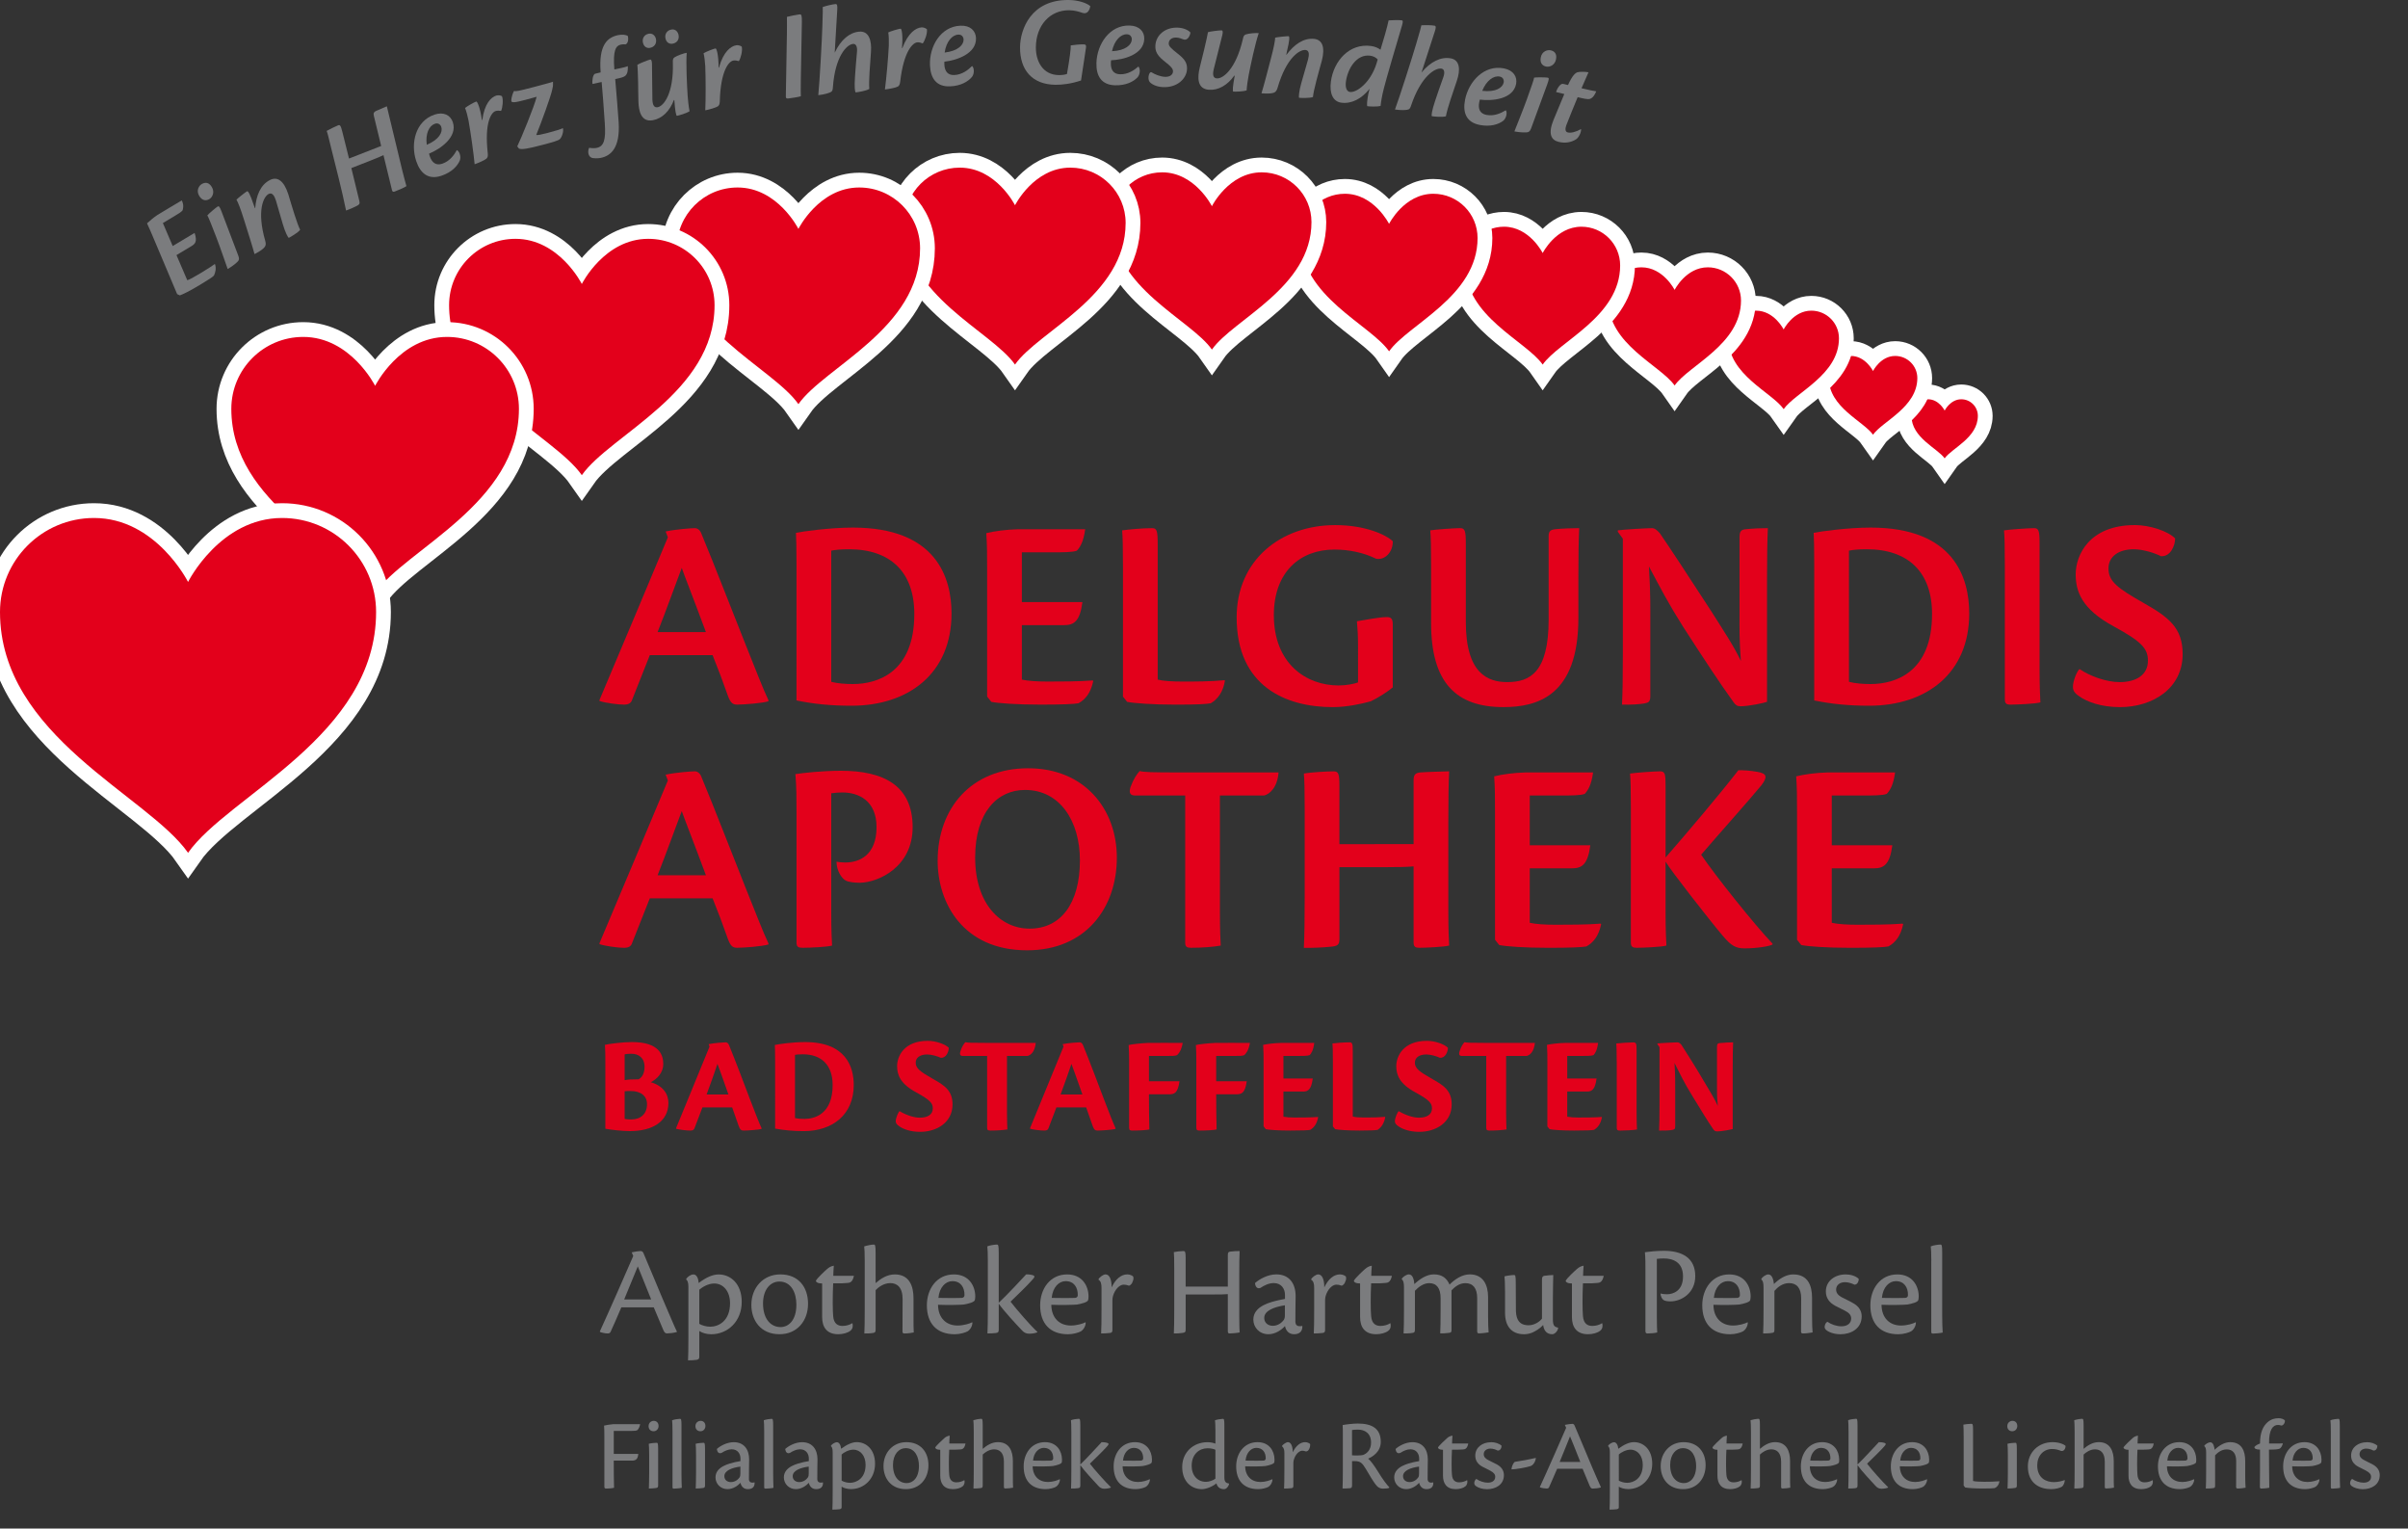 <?xml version="1.0" encoding="utf-8"?>
<!-- Generator: Adobe Illustrator 16.0.4, SVG Export Plug-In . SVG Version: 6.00 Build 0)  -->
<!DOCTYPE svg PUBLIC "-//W3C//DTD SVG 1.1//EN" "http://www.w3.org/Graphics/SVG/1.1/DTD/svg11.dtd">
<svg version="1.1" id="Ebene_1" xmlns="http://www.w3.org/2000/svg" xmlns:xlink="http://www.w3.org/1999/xlink" x="0px" y="0px"
	 width="260px" height="165px" viewBox="0 0 260 165" enable-background="new 0 0 260 165" xml:space="preserve">
<rect x="0" y="0" width="260" height="165" fill="#333333" stroke="none"/>
<g>
	<path fill="#E3001B" d="M70.162,70.72c-0.69,1.74-1.561,3.96-1.95,4.92c-0.12,0.271-0.36,0.42-0.84,0.42
		c-0.66,0-1.979-0.18-2.64-0.39v-0.12c1.56-3.66,6.239-14.819,7.379-17.549l-0.24-0.63c1.11-0.24,2.791-0.36,3.15-0.36
		c0.27,0,0.54,0.18,0.689,0.54c1.381,3.3,3.66,9.209,4.711,11.819c1.229,3.06,1.949,4.95,2.549,6.21v0.12
		c-0.659,0.21-2.699,0.359-3.359,0.359c-0.48,0-0.72-0.149-1.02-0.96c-0.541-1.529-0.961-2.67-1.65-4.38L70.162,70.72L70.162,70.72
		L70.162,70.72z M76.221,68.231c-1.38-3.72-2.28-5.97-2.61-6.93c-0.75,1.98-1.59,4.35-2.609,6.93H76.221z"/>
	<path fill="#E3001B" d="M86.002,60.94c0-2.07-0.03-2.64-0.061-3.42c0.66-0.15,3.689-0.57,6.15-0.57
		c9.029,0,10.649,5.43,10.649,9.271c0,6.479-4.649,9.959-10.8,9.959c-2.22,0-4.02-0.18-5.939-0.569L86.002,60.94L86.002,60.94z
		 M89.752,73.6c0.72,0.181,1.529,0.24,2.34,0.24c2.699,0,6.629-1.29,6.629-7.56c0-4.53-2.58-6.99-7.049-6.99
		c-0.93,0-1.471,0.06-1.92,0.15V73.6z"/>
	<path fill="#E3001B" d="M106.582,61.331c0-1.44,0-2.52-0.09-3.78c0.84-0.21,2.16-0.39,3.39-0.42c1.53,0,4.95,0,7.29,0
		c-0.181,1.35-0.54,1.92-0.899,2.31c-0.451,0.18-1.471,0.18-2.82,0.18h-3.12v5.37h6.54c-0.27,2.1-0.93,2.49-1.98,2.49h-4.56v5.88
		c0.69,0.149,1.649,0.21,2.79,0.21c1.23,0,3.42,0,4.859-0.12l0.061,0.06c-0.27,1.29-0.84,1.98-1.59,2.4
		c-0.42,0.09-1.77,0.149-4.08,0.149c-2.641,0-4.619-0.149-5.34-0.3l-0.45-0.57L106.582,61.331L106.582,61.331z"/>
	<path fill="#E3001B" d="M121.251,61.121c0-2.01-0.03-3.24-0.09-3.87c0.66-0.09,2.101-0.24,3.239-0.24
		c0.511,0,0.601,0.271,0.601,1.771v14.58c0.57,0.149,1.59,0.21,2.7,0.21c1.229,0,3.06,0,4.529-0.15l0.029,0.061
		c-0.181,1.17-0.779,2.01-1.529,2.43c-0.42,0.09-1.471,0.149-3.779,0.149c-2.49,0-4.5-0.149-5.25-0.3l-0.45-0.57V61.121z"/>
	<path fill="#E3001B" d="M146.631,69.731c0-1.261-0.061-1.95-0.12-2.67c0.96-0.15,2.399-0.45,3.24-0.45c0.45,0,0.63,0.18,0.63,0.81
		v6.78c-0.57,0.479-1.561,1.109-2.369,1.5c-1.051,0.3-2.671,0.63-4.111,0.63c-5.039,0-10.377-2.22-10.377-9.69
		c0-6.18,4.77-9.959,10.647-9.959c3.271,0,5.489,1.05,6.21,1.74c0.029,1.17-0.84,2.07-1.8,1.89c-1.351-0.66-2.91-0.99-4.5-0.99
		c-3.69,0-6.54,2.4-6.54,7.08c0,5.22,3.48,7.59,6.989,7.59c0.84,0,1.739-0.181,2.1-0.33L146.631,69.731L146.631,69.731z"/>
	<path fill="#E3001B" d="M158.27,67.15c0,5.58,2.399,6.479,4.471,6.479c2.431,0,4.47-1.02,4.47-6.75v-9c0-0.57,0.24-0.69,0.66-0.75
		c0.87-0.09,2.04-0.12,2.642-0.12c-0.062,1.2-0.091,2.97-0.091,5.459v4.26c0,8.399-4.438,9.6-8.101,9.6
		c-5.07,0-7.801-2.61-7.801-9.06v-6.15c0-2.01-0.029-3.24-0.09-3.87c0.541-0.09,2.61-0.24,3.211-0.24c0.539,0,0.629,0.27,0.629,1.74
		V67.15L158.27,67.15z"/>
	<path fill="#E3001B" d="M174.68,57.4v-0.15c0.568-0.09,3.148-0.24,3.689-0.24c0.301,0,0.539,0.21,0.84,0.54
		c0.961,1.38,3.42,5.13,5.58,8.459c1.35,2.13,2.459,3.81,3.18,5.339c-0.18-2.31-0.148-3.479-0.148-4.979v-8.37
		c0-0.69,0.209-0.81,0.63-0.87c0.93-0.09,1.739-0.12,2.43-0.12c-0.06,1.29-0.09,3.03-0.09,5.52v13.229
		c-0.271,0.12-1.979,0.48-2.851,0.48c-0.358,0-0.539-0.12-0.75-0.42c-1.561-2.16-3.09-4.5-5.459-8.16
		c-1.592-2.52-2.461-4.2-3.688-6.51c0.181,3.03,0.147,4.59,0.147,6.12v7.859c0,0.63-0.18,0.72-0.66,0.81
		c-0.538,0.091-1.5,0.15-2.397,0.12c0.062-1.199,0.091-2.939,0.091-5.46V58.15L174.68,57.4z"/>
	<path fill="#E3001B" d="M195.889,60.94c0-2.07-0.029-2.64-0.061-3.42c0.66-0.15,3.691-0.57,6.15-0.57
		c9.028,0,10.647,5.43,10.647,9.271c0,6.479-4.647,9.959-10.799,9.959c-2.222,0-4.021-0.18-5.938-0.569V60.94L195.889,60.94z
		 M199.639,73.6c0.721,0.181,1.529,0.24,2.342,0.24c2.697,0,6.629-1.29,6.629-7.56c0-4.53-2.579-6.99-7.049-6.99
		c-0.932,0-1.473,0.06-1.922,0.15V73.6z"/>
	<path fill="#E3001B" d="M216.469,61.061c0-2.01-0.029-3.24-0.09-3.81c0.539-0.09,2.609-0.24,3.238-0.24
		c0.51,0,0.602,0.271,0.602,1.62v13.5c0,2.1,0.062,3.09,0.09,3.69c-0.51,0.149-2.521,0.239-3.211,0.239
		c-0.449,0-0.629-0.09-0.629-0.6V61.061L216.469,61.061z"/>
	<path fill="#E3001B" d="M230.539,56.681c1.59,0,3.568,0.66,4.318,1.44c0,0.75-0.479,1.98-1.529,1.92
		c-0.689-0.36-1.98-0.75-2.939-0.75c-1.59,0-2.729,0.75-2.729,2.07c0,1.41,0.988,2.13,3.779,3.72c2.699,1.53,4.229,2.67,4.229,5.52
		c0,3.721-3.24,5.73-6.779,5.73c-2.068,0-3.6-0.601-4.381-1.17c-0.51-0.33-0.688-0.63-0.688-1.021c0-0.63,0.449-1.739,0.719-1.92
		c1.08,0.75,2.881,1.41,4.32,1.41c1.801,0,3.061-0.78,3.061-2.31c0-1.32-0.689-2.07-3.721-3.72c-3.48-1.89-4.08-3.81-4.08-5.61
		c0-2.04,1.439-5.31,6.391-5.31L230.539,56.681L230.539,56.681z"/>
	<path fill="#E3001B" d="M70.162,96.97c-0.69,1.74-1.561,3.96-1.95,4.921c-0.12,0.271-0.36,0.42-0.84,0.42
		c-0.66,0-1.979-0.181-2.64-0.391v-0.12c1.56-3.659,6.239-14.819,7.379-17.549l-0.24-0.63c1.11-0.24,2.791-0.36,3.15-0.36
		c0.27,0,0.54,0.181,0.689,0.54c1.381,3.301,3.66,9.209,4.711,11.819c1.229,3.06,1.949,4.95,2.549,6.21v0.12
		c-0.659,0.21-2.699,0.358-3.359,0.358c-0.48,0-0.72-0.148-1.02-0.959c-0.541-1.529-0.961-2.67-1.65-4.381L70.162,96.97
		L70.162,96.97L70.162,96.97z M76.221,94.48c-1.38-3.72-2.28-5.97-2.61-6.93c-0.75,1.979-1.59,4.35-2.609,6.93H76.221z"/>
	<path fill="#E3001B" d="M86.002,87.609c0-1.438,0-2.67-0.12-4.049c0.81-0.121,2.85-0.36,4.92-0.36c4.56,0,7.739,1.561,7.739,6.09
		c0,4.319-3.72,5.97-5.699,6c-0.48,0-1.2-0.06-1.53-0.24c-0.45-0.239-0.99-1.079-0.99-2.04c0.24,0.061,0.66,0.092,0.96,0.092
		c1.5,0,3.36-0.781,3.36-3.812c0-2.851-1.92-3.749-3.69-3.749c-0.359,0-0.779,0.029-1.199,0.09V98.5c0,2.1,0.06,2.97,0.09,3.57
		c-0.51,0.148-2.37,0.238-3.18,0.238c-0.45,0-0.66-0.09-0.66-0.539L86.002,87.609L86.002,87.609z"/>
	<path fill="#E3001B" d="M111.021,82.931c6.06,0,9.569,4.379,9.569,9.659c0,5.37-3.33,9.99-9.689,9.99
		c-6.93,0-9.659-5.13-9.659-9.66c0-5.67,3.629-9.989,9.749-9.989H111.021z M110.661,85.271c-2.94,0-5.37,2.369-5.37,7.289
		c0,5.01,2.73,7.681,5.881,7.681c3.359,0,5.43-2.7,5.43-7.38c0-4.26-2.19-7.59-5.91-7.59H110.661z"/>
	<path fill="#E3001B" d="M127.97,85.87h-5.399c-0.479,0-0.72-0.21-0.51-0.899c0.33-0.9,0.69-1.41,0.989-1.74
		c0.48,0.121,1.291,0.15,4.32,0.15h10.68c-0.12,1.59-0.93,2.34-1.562,2.489h-4.77v12.54c0,2.068,0.061,3.06,0.09,3.66
		c-0.84,0.148-2.01,0.238-3.208,0.238c-0.42,0-0.631-0.09-0.631-0.539L127.97,85.87L127.97,85.87z"/>
	<path fill="#E3001B" d="M152.631,91.12v-6.899c0-0.66,0.24-0.779,0.721-0.84c0.721-0.061,2.189-0.09,3.119-0.12
		c-0.06,1.14-0.09,2.938-0.09,5.431v9.688c0,2.101,0.061,3.09,0.09,3.69c-0.6,0.148-2.52,0.238-3.209,0.238
		c-0.42,0-0.631-0.09-0.631-0.568V93.52c-0.6,0.061-1.59,0.09-3.42,0.09h-4.59v7.771c0,0.63-0.239,0.75-0.93,0.81
		c-0.811,0.092-2.279,0.15-2.91,0.121c0.061-1.199,0.091-2.971,0.091-5.49v-9.479c0-2.04-0.03-3.271-0.091-3.84
		c0.781-0.15,2.58-0.24,3.21-0.24c0.539,0,0.629,0.271,0.629,1.62v6.239L152.631,91.12L152.631,91.12z"/>
	<path fill="#E3001B" d="M161.421,87.58c0-1.439,0-2.52-0.09-3.779c0.84-0.21,2.16-0.391,3.39-0.42c1.529,0,4.949,0,7.289,0
		c-0.18,1.35-0.539,1.92-0.898,2.311c-0.45,0.18-1.469,0.18-2.819,0.18h-3.119v5.37h6.539c-0.271,2.1-0.93,2.489-1.979,2.489h-4.56
		v5.881c0.688,0.148,1.647,0.209,2.789,0.209c1.229,0,3.419,0,4.858-0.119l0.062,0.06c-0.271,1.29-0.84,1.979-1.59,2.4
		c-0.42,0.09-1.769,0.149-4.08,0.149c-2.642,0-4.619-0.149-5.34-0.301l-0.45-0.57L161.421,87.58L161.421,87.58z"/>
	<path fill="#E3001B" d="M176.09,87.311c0-2.01-0.027-3.24-0.09-3.81c0.57-0.091,2.611-0.24,3.24-0.24c0.541,0,0.6,0.271,0.6,1.591
		v7.709c2.25-2.58,5.791-6.75,7.859-9.42c0.541,0,1.262,0.03,2.07,0.18c1.08,0.182,1.051,0.602,0.42,1.44
		c-1.379,1.681-4.529,5.188-6.51,7.5c1.5,2.22,5.76,7.56,7.709,9.601v0.09c-0.271,0.18-1.648,0.42-3,0.42
		c-0.931,0-1.439-0.24-2.369-1.352c-1.472-1.738-5.642-7.078-6.181-8.01v5.37c0,2.101,0.062,3.09,0.091,3.69
		c-0.479,0.148-2.521,0.238-3.181,0.238c-0.451,0-0.66-0.09-0.66-0.568L176.09,87.311L176.09,87.311z"/>
	<path fill="#E3001B" d="M194.031,87.58c0-1.439,0-2.52-0.09-3.779c0.84-0.21,2.158-0.391,3.389-0.42c1.529,0,4.949,0,7.289,0
		c-0.18,1.35-0.539,1.92-0.898,2.311c-0.449,0.18-1.471,0.18-2.82,0.18h-3.118v5.37h6.539c-0.271,2.1-0.931,2.489-1.979,2.489
		h-4.561v5.881c0.689,0.148,1.648,0.209,2.789,0.209c1.229,0,3.42,0,4.859-0.119l0.061,0.06c-0.271,1.29-0.84,1.979-1.59,2.4
		c-0.42,0.09-1.771,0.149-4.08,0.149c-2.641,0-4.619-0.149-5.338-0.301l-0.451-0.57V87.58L194.031,87.58z"/>
</g>
<g>
	<path fill="#7B7C7E" d="M67.086,141.124c-0.49,1.136-0.924,2.158-1.162,2.647c-0.057,0.111-0.141,0.168-0.309,0.168
		c-0.224,0-0.63-0.069-0.84-0.168v-0.069c0.799-1.726,3.137-7.033,3.6-8.125l-0.168-0.394c0.309-0.07,0.784-0.141,0.953-0.141
		c0.168,0,0.266,0.098,0.321,0.238c0.645,1.482,1.863,4.48,2.423,5.755c0.574,1.317,0.926,2.188,1.178,2.69v0.056
		c-0.295,0.1-0.841,0.153-1.064,0.153c-0.183,0-0.281-0.084-0.421-0.42c-0.308-0.729-0.532-1.289-1.009-2.396h-3.502V141.124z
		 M70.308,140.27c-0.757-1.904-1.247-3.082-1.443-3.572c-0.477,1.135-0.924,2.255-1.471,3.572H70.308z"/>
	<path fill="#7B7C7E" d="M75.506,146.434c0,0.227-0.042,0.28-0.266,0.352c-0.337,0.043-0.617,0.057-0.953,0.057
		c0.027-0.393,0.042-1.189,0.042-2.451v-5.492c0-0.446-0.099-0.698-0.237-0.782v-0.07c0.139-0.211,0.476-0.478,0.783-0.478
		c0.322,0,0.533,0.379,0.561,0.924c0.841-0.629,1.527-0.924,2.172-0.924c1.232,0,2.479,0.953,2.479,2.971
		c0,2.072-1.484,3.486-3.305,3.486c-0.491,0-0.981-0.152-1.275-0.35L75.506,146.434L75.506,146.434z M75.506,142.902
		c0.28,0.168,0.742,0.31,1.19,0.31c0.854,0,2.13-0.588,2.13-2.536c0-1.289-0.729-2.13-1.709-2.13c-0.673,0-1.331,0.421-1.611,0.673
		V142.902z"/>
	<path fill="#7B7C7E" d="M84.264,137.566c1.961,0,2.983,1.386,2.983,3.164c0,1.864-1.19,3.293-3.082,3.293
		c-2.045,0-3.039-1.513-3.039-3.166c0-1.85,1.275-3.291,3.123-3.291H84.264z M84.138,138.337c-0.938,0-1.751,0.84-1.751,2.367
		c0,1.709,0.868,2.549,1.892,2.549c0.84,0,1.709-0.698,1.709-2.424c0-1.289-0.561-2.492-1.836-2.492H84.138L84.138,138.337z"/>
	<path fill="#7B7C7E" d="M92.047,142.861c0.069,0.279,0.027,0.589-0.225,0.783c-0.28,0.238-0.826,0.379-1.316,0.379
		c-1.247,0-1.737-0.784-1.737-1.851c0-0.589,0-1.862,0-3.628c-0.476,0-0.673-0.154-0.673-0.295c0.141-0.294,1.009-1.091,1.219-1.273
		c0.183-0.153,0.379-0.295,0.715-0.352c-0.028,0.449-0.057,0.799-0.057,1.093c0.561,0,2.018,0,2.228,0
		c-0.14,0.7-0.448,0.757-0.7,0.771c-0.477,0.043-0.532,0.043-1.541,0.043c-0.07,1.428-0.056,2.941,0,3.543
		c0.07,0.842,0.533,1.053,1.009,1.053c0.406,0,0.812-0.127,1.05-0.295L92.047,142.861z"/>
	<path fill="#7B7C7E" d="M94.544,138.505c0.561-0.489,1.247-0.938,2.073-0.938c1.568,0,2.018,1.261,2.018,2.578v1.918
		c0,0.869,0,1.443,0.027,1.768c-0.266,0.057-0.631,0.111-1.022,0.111c-0.14,0-0.196-0.07-0.196-0.225
		c0-0.574,0.014-2.283,0.014-3.488c0-1.273-0.602-1.724-1.33-1.724c-0.715,0-1.303,0.462-1.583,0.756v4.273
		c0,0.237-0.056,0.321-0.267,0.351c-0.322,0.057-0.658,0.057-0.952,0.057c0.028-0.504,0.042-1.332,0.042-2.578v-5.266
		c0-0.828-0.027-1.275-0.056-1.557c0.364-0.111,0.812-0.195,1.036-0.195c0.141,0,0.196,0.068,0.196,0.924V138.505z"/>
	<path fill="#7B7C7E" d="M104.994,142.764c0,0.436-0.294,0.826-0.532,0.953c-0.224,0.126-0.812,0.309-1.372,0.309
		c-1.948,0-3.013-1.162-3.013-3.125c0-1.766,1.064-3.334,2.914-3.334c1.597,0,2.283,1.19,2.312,2.326
		c0,0.141-0.014,0.321-0.043,0.434c-0.041,0.238-0.714,0.406-1.189,0.49c-0.379,0.041-1.779,0.07-2.789,0.027
		c0.015,1.43,0.883,2.241,2.116,2.241c0.63,0,1.317-0.209,1.569-0.351L104.994,142.764z M102.823,138.294
		c-0.701,0-1.388,0.631-1.499,1.808c1.008,0.028,2.27,0.016,2.521,0c0.182-0.015,0.294-0.125,0.294-0.293
		c0.015-0.854-0.42-1.515-1.303-1.515H102.823z"/>
	<path fill="#7B7C7E" d="M107.839,140.62c0.868-0.8,2.466-2.521,2.956-3.054c0.182-0.016,0.462,0.014,0.714,0.084
		c0.253,0.084,0.267,0.182-0.126,0.586c-0.561,0.632-1.484,1.5-2.27,2.271c0.533,0.715,2.242,2.69,2.9,3.266l-0.015,0.041
		c-0.168,0.084-0.532,0.154-0.868,0.154c-0.35,0-0.588-0.126-0.854-0.435c-0.546-0.574-1.905-2.033-2.438-2.804v2.789
		c0,0.279-0.084,0.351-0.336,0.377c-0.267,0.028-0.462,0.043-0.883,0.043c0.028-0.562,0.042-1.388,0.042-2.563v-5.28
		c0-0.841-0.027-1.261-0.056-1.556c0.224-0.11,0.841-0.194,1.036-0.194c0.141,0,0.196,0.067,0.196,0.909v5.365H107.839z"/>
	<path fill="#7B7C7E" d="M117.226,142.764c0,0.436-0.295,0.826-0.533,0.953c-0.224,0.126-0.812,0.309-1.372,0.309
		c-1.947,0-3.012-1.162-3.012-3.125c0-1.766,1.064-3.334,2.913-3.334c1.598,0,2.283,1.19,2.312,2.326
		c0,0.141-0.014,0.321-0.042,0.434c-0.042,0.238-0.715,0.406-1.19,0.49c-0.378,0.041-1.778,0.07-2.788,0.027
		c0.015,1.43,0.883,2.241,2.115,2.241c0.631,0,1.317-0.209,1.569-0.351L117.226,142.764z M115.054,138.294
		c-0.7,0-1.387,0.631-1.498,1.808c1.008,0.028,2.27,0.016,2.521,0c0.182-0.015,0.293-0.125,0.293-0.293
		c0.015-0.854-0.42-1.515-1.303-1.515H115.054z"/>
	<path fill="#7B7C7E" d="M118.612,138.083c0.099-0.209,0.505-0.519,0.757-0.519c0.406,0,0.658,0.504,0.658,1.4
		c0.434-0.925,1.051-1.4,1.695-1.4c0.279,0,0.531,0.127,0.63,0.226c0.056,0.125,0.042,0.377-0.056,0.546
		c-0.043,0.209-0.252,0.434-0.406,0.447c-0.211-0.084-0.379-0.111-0.561-0.111c-0.309,0-0.771,0.279-1.064,0.967
		c-0.098,0.252-0.154,0.447-0.154,0.756c0,0.896,0,2.605,0,3.152c0,0.211-0.042,0.309-0.252,0.337
		c-0.336,0.042-0.672,0.056-0.967,0.056c0.028-0.504,0.042-1.33,0.042-2.578v-2.34c0-0.434-0.069-0.729-0.322-0.881V138.083z"/>
	<path fill="#7B7C7E" d="M132.573,138.883v-3.417c0-0.28,0.069-0.337,0.28-0.364c0.252-0.041,0.701-0.057,0.994-0.057
		c-0.027,0.533-0.041,1.357-0.041,2.535v4.523c0,0.981,0.026,1.442,0.041,1.725c-0.238,0.058-0.854,0.111-1.064,0.111
		c-0.141,0-0.21-0.041-0.21-0.224v-4.021c-0.28,0.027-0.742,0.041-1.976,0.041h-2.577v3.783c0,0.28-0.07,0.322-0.351,0.364
		c-0.351,0.056-0.603,0.056-0.925,0.056c0.028-0.562,0.043-1.387,0.043-2.562v-4.425c0-0.953-0.015-1.527-0.043-1.793
		c0.252-0.058,0.799-0.113,1.023-0.113c0.195,0,0.252,0.084,0.252,0.729v3.108L132.573,138.883L132.573,138.883z"/>
	<path fill="#7B7C7E" d="M140.621,143.155c0.015,0.573-0.322,0.868-0.896,0.868c-0.588,0-0.896-0.42-0.979-0.883
		c-0.393,0.435-1.051,0.883-1.793,0.883c-0.967,0-1.625-0.729-1.625-1.584c0-1.498,1.961-1.903,2.718-2.088
		c0.252-0.057,0.519-0.11,0.7-0.141v-0.42c0-0.658-0.378-1.289-1.219-1.289c-0.519,0-1.036,0.253-1.428,0.52
		c-0.379,0.153-0.562-0.168-0.59-0.52c0.448-0.404,1.358-0.938,2.299-0.938c1.414,0,2.086,1.008,2.086,2.34
		c0,0.603-0.041,1.945-0.027,2.803c0.014,0.279,0.168,0.461,0.477,0.447c0.069,0,0.184,0,0.268-0.027L140.621,143.155z
		 M136.504,142.271c0,0.521,0.42,0.843,0.924,0.843c0.588,0,0.994-0.365,1.205-0.658c0.057-0.101,0.1-0.226,0.1-0.465v-1.093
		c-1.148,0.183-2.228,0.574-2.228,1.359L136.504,142.271L136.504,142.271z"/>
	<path fill="#7B7C7E" d="M141.574,138.083c0.099-0.209,0.505-0.519,0.757-0.519c0.405,0,0.659,0.504,0.659,1.4
		c0.434-0.925,1.05-1.4,1.693-1.4c0.28,0,0.532,0.127,0.631,0.226c0.057,0.125,0.043,0.377-0.057,0.546
		c-0.042,0.209-0.252,0.434-0.406,0.447c-0.209-0.084-0.377-0.111-0.56-0.111c-0.31,0-0.771,0.279-1.065,0.967
		c-0.098,0.252-0.152,0.447-0.152,0.756c0,0.896,0,2.605,0,3.152c0,0.211-0.043,0.309-0.252,0.337
		c-0.338,0.042-0.674,0.056-0.967,0.056c0.026-0.504,0.041-1.33,0.041-2.578v-2.34c0-0.434-0.069-0.729-0.322-0.881V138.083z"/>
	<path fill="#7B7C7E" d="M150.132,142.861c0.069,0.279,0.028,0.589-0.224,0.783c-0.281,0.238-0.827,0.379-1.317,0.379
		c-1.247,0-1.737-0.784-1.737-1.851c0-0.589,0-1.862,0-3.628c-0.476,0-0.672-0.154-0.672-0.295c0.142-0.294,1.008-1.091,1.219-1.273
		c0.183-0.153,0.379-0.295,0.716-0.352c-0.029,0.449-0.058,0.799-0.058,1.093c0.562,0,2.019,0,2.228,0
		c-0.14,0.7-0.447,0.757-0.699,0.771c-0.478,0.043-0.532,0.043-1.541,0.043c-0.069,1.428-0.058,2.941,0,3.543
		c0.07,0.842,0.532,1.053,1.009,1.053c0.405,0,0.812-0.127,1.051-0.295L150.132,142.861z"/>
	<path fill="#7B7C7E" d="M152.77,143.562c0,0.237-0.07,0.293-0.267,0.321c-0.336,0.056-0.658,0.056-0.953,0.056
		c0.029-0.504,0.043-1.33,0.043-2.578v-2.396c0-0.477-0.069-0.758-0.239-0.868v-0.058c0.112-0.209,0.52-0.476,0.758-0.476
		c0.449,0,0.561,0.603,0.603,1.049c0.562-0.531,1.317-1.049,2.101-1.049c0.896,0,1.401,0.42,1.695,1.105
		c0.561-0.574,1.359-1.105,2.186-1.105c1.443,0,1.976,1.133,1.976,2.451v2.072c0,0.799,0.028,1.389,0.058,1.736
		c-0.295,0.043-0.688,0.111-1.052,0.111c-0.126,0-0.182-0.068-0.182-0.224v-3.573c0-1.093-0.463-1.625-1.274-1.625
		c-0.687,0-1.162,0.436-1.498,0.771v4.23c0,0.28-0.029,0.336-0.268,0.364c-0.364,0.056-0.659,0.056-0.952,0.056
		c0.027-0.504,0.041-1.33,0.041-2.593v-1.204c0-1.093-0.435-1.625-1.231-1.625c-0.631,0-1.19,0.448-1.541,0.826v4.221h-0.002
		V143.562z"/>
	<path fill="#7B7C7E" d="M162.502,139.357c0-0.854-0.027-1.274-0.057-1.582c0.238-0.069,0.785-0.142,1.022-0.142
		c0.154,0,0.195,0.069,0.195,0.868c0.015,0.925,0.015,1.962,0.015,2.871c0,1.486,0.758,1.684,1.374,1.684
		c0.658,0,1.218-0.421,1.441-0.715v-4.146c0-0.336,0.042-0.405,0.225-0.477c0.38-0.042,0.687-0.084,0.994-0.084
		c0,0.309-0.041,1.303-0.041,2.521v2.258c0,0.687,0.168,0.826,0.562,0.896v0.057c-0.017,0.268-0.338,0.658-0.631,0.658
		c-0.588,0-0.91-0.393-0.979-0.994c-0.405,0.434-0.868,0.672-1.163,0.812c-0.279,0.111-0.574,0.183-0.896,0.183
		c-1.414,0-2.059-0.938-2.059-2.312v-2.354H162.502z"/>
	<path fill="#7B7C7E" d="M173.004,142.861c0.07,0.279,0.027,0.589-0.225,0.783c-0.279,0.238-0.826,0.379-1.316,0.379
		c-1.246,0-1.736-0.784-1.736-1.851c0-0.589,0-1.862,0-3.628c-0.477,0-0.674-0.154-0.674-0.295c0.141-0.294,1.01-1.091,1.221-1.273
		c0.183-0.153,0.377-0.295,0.713-0.352c-0.027,0.449-0.057,0.799-0.057,1.093c0.562,0,2.018,0,2.229,0
		c-0.141,0.7-0.449,0.757-0.701,0.771c-0.475,0.043-0.531,0.043-1.541,0.043c-0.068,1.428-0.055,2.941,0,3.543
		c0.07,0.842,0.533,1.053,1.01,1.053c0.406,0,0.812-0.127,1.051-0.295L173.004,142.861z"/>
	<path fill="#7B7C7E" d="M177.664,137.076c0-0.674,0-1.262-0.057-1.904c0.393-0.057,1.246-0.154,2.045-0.154
		c1.975,0,3.391,0.771,3.391,2.73c0,1.893-1.57,2.73-2.662,2.73c-0.336,0-0.602-0.041-0.77-0.152
		c-0.144-0.084-0.322-0.406-0.312-0.701c0.185,0.059,0.479,0.084,0.688,0.084c0.701,0,1.734-0.393,1.734-1.917
		c0-1.64-1.201-1.947-2.07-1.947c-0.269,0-0.504,0.015-0.756,0.042v6.262c0,0.968,0.024,1.4,0.041,1.683
		c-0.209,0.069-0.742,0.11-1.035,0.11c-0.144,0-0.238-0.041-0.238-0.252V137.076L177.664,137.076z"/>
	<path fill="#7B7C7E" d="M188.717,142.764c0,0.436-0.295,0.826-0.531,0.953c-0.227,0.126-0.812,0.309-1.373,0.309
		c-1.946,0-3.014-1.162-3.014-3.125c0-1.766,1.064-3.334,2.914-3.334c1.6,0,2.283,1.19,2.312,2.326c0,0.141-0.017,0.321-0.041,0.434
		c-0.043,0.238-0.715,0.406-1.191,0.49c-0.377,0.041-1.779,0.07-2.787,0.027c0.014,1.43,0.883,2.241,2.115,2.241
		c0.631,0,1.316-0.209,1.568-0.351L188.717,142.764z M186.547,138.294c-0.701,0-1.387,0.631-1.498,1.808
		c1.008,0.028,2.268,0.016,2.52,0c0.185-0.015,0.296-0.125,0.296-0.293c0.014-0.854-0.421-1.515-1.304-1.515H186.547z"/>
	<path fill="#7B7C7E" d="M194.479,140.13c0-1.094-0.489-1.625-1.305-1.625c-0.715,0-1.262,0.462-1.584,0.84v4.189
		c0,0.278-0.055,0.321-0.293,0.351c-0.309,0.057-0.617,0.042-0.926,0.057c0.029-0.504,0.043-1.332,0.043-2.578v-2.383
		c0-0.504-0.07-0.74-0.238-0.867v-0.057c0.111-0.226,0.504-0.49,0.756-0.49c0.437,0,0.562,0.644,0.605,1.037
		c0.545-0.545,1.303-1.037,2.072-1.037c1.608,0,2.045,1.205,2.045,2.55v1.961c0,0.812,0.025,1.401,0.057,1.752
		c-0.295,0.041-0.672,0.11-1.037,0.11c-0.154,0-0.211-0.069-0.211-0.194L194.479,140.13z"/>
	<path fill="#7B7C7E" d="M199.273,137.566c0.52,0,1.08,0.152,1.416,0.477c0.024,0.251-0.144,0.645-0.463,0.63
		c-0.297-0.153-0.688-0.268-1.021-0.268c-0.547,0-0.953,0.31-0.953,0.799c0,0.405,0.279,0.646,0.602,0.826
		c0.379,0.196,0.842,0.405,1.248,0.646c0.629,0.352,0.91,0.854,0.91,1.415c0,1.33-1.164,1.935-2.283,1.935
		c-0.674,0-1.262-0.211-1.555-0.463c-0.127-0.111-0.184-0.267-0.154-0.404c0.027-0.197,0.125-0.406,0.293-0.479
		c0.406,0.28,0.98,0.489,1.5,0.489c0.699,0,1.064-0.362,1.064-0.84c0-0.353-0.197-0.604-0.688-0.854
		c-0.377-0.195-0.713-0.351-1.054-0.531c-0.588-0.322-0.991-0.812-0.991-1.541c0-1.135,0.991-1.834,2.112-1.834L199.273,137.566
		L199.273,137.566z"/>
	<path fill="#7B7C7E" d="M206.865,142.764c0,0.436-0.295,0.826-0.531,0.953c-0.225,0.126-0.812,0.309-1.373,0.309
		c-1.947,0-3.012-1.162-3.012-3.125c0-1.766,1.062-3.334,2.912-3.334c1.598,0,2.285,1.19,2.311,2.326
		c0,0.141-0.014,0.321-0.043,0.434c-0.041,0.238-0.713,0.406-1.188,0.49c-0.379,0.041-1.779,0.07-2.787,0.027
		c0.014,1.43,0.881,2.241,2.111,2.241c0.633,0,1.317-0.209,1.569-0.351L206.865,142.764z M204.693,138.294
		c-0.699,0-1.39,0.631-1.498,1.808c1.008,0.028,2.27,0.016,2.52,0c0.184-0.015,0.295-0.125,0.295-0.293
		c0.016-0.854-0.422-1.515-1.303-1.515H204.693z"/>
	<path fill="#7B7C7E" d="M208.531,136.082c0-0.826-0.027-1.262-0.059-1.541c0.28-0.127,0.827-0.195,1.036-0.195
		c0.154,0,0.197,0.068,0.197,0.91v6.751c0,0.687,0.026,1.443,0.055,1.836c-0.252,0.068-0.883,0.111-1.051,0.111
		c-0.125,0-0.183-0.043-0.183-0.183v-7.69L208.531,136.082L208.531,136.082z"/>
</g>
<g>
	<path fill="#E3001B" stroke="#FFFFFF" stroke-width="3.189" d="M209.971,49.477c-0.764-1.091-3.584-2.222-3.584-4.586
		c0-0.989,0.805-1.791,1.791-1.791c1.184,0,1.793,1.218,1.793,1.218s0.611-1.218,1.793-1.218c0.988,0,1.791,0.802,1.791,1.791
		C213.555,47.255,210.736,48.386,209.971,49.477z"/>
	<path fill="#E3001B" d="M209.971,49.477c-0.764-1.091-3.584-2.222-3.584-4.586c0-0.989,0.805-1.791,1.791-1.791
		c1.184,0,1.793,1.218,1.793,1.218s0.611-1.218,1.793-1.218c0.988,0,1.791,0.802,1.791,1.791
		C213.555,47.255,210.736,48.386,209.971,49.477z"/>
	<path fill="#E3001B" stroke="#FFFFFF" stroke-width="3.189" d="M202.236,46.926c-1.021-1.455-4.777-2.961-4.777-6.114
		c0-1.319,1.07-2.389,2.389-2.389c1.574,0,2.389,1.624,2.389,1.624s0.816-1.624,2.392-1.624c1.32,0,2.392,1.07,2.392,2.389
		C207.014,43.964,203.256,45.471,202.236,46.926z"/>
	<path fill="#E3001B" d="M202.236,46.926c-1.021-1.455-4.777-2.961-4.777-6.114c0-1.319,1.07-2.389,2.389-2.389
		c1.574,0,2.389,1.624,2.389,1.624s0.816-1.624,2.392-1.624c1.32,0,2.392,1.07,2.392,2.389
		C207.014,43.964,203.256,45.471,202.236,46.926z"/>
	<path fill="#E3001B" stroke="#FFFFFF" stroke-width="3.189" d="M192.59,44.164c-1.271-1.819-5.973-3.701-5.973-7.644
		c0-1.649,1.338-2.986,2.986-2.986c1.969,0,2.983,2.031,2.983,2.031s1.021-2.031,2.986-2.031c1.649,0,2.987,1.337,2.987,2.986
		C198.564,40.461,193.863,42.343,192.59,44.164z"/>
	<path fill="#E3001B" d="M192.59,44.164c-1.271-1.819-5.973-3.701-5.973-7.644c0-1.649,1.338-2.986,2.986-2.986
		c1.969,0,2.983,2.031,2.983,2.031s1.021-2.031,2.986-2.031c1.649,0,2.987,1.337,2.987,2.986
		C198.564,40.461,193.863,42.343,192.59,44.164z"/>
	<path fill="#E3001B" stroke="#FFFFFF" stroke-width="3.189" d="M180.814,41.612c-1.527-2.182-7.166-4.441-7.166-9.173
		c0-1.978,1.604-3.583,3.584-3.583c2.356,0,3.582,2.438,3.582,2.438s1.223-2.438,3.586-2.438c1.979,0,3.582,1.605,3.582,3.583
		C187.982,37.17,182.342,39.431,180.814,41.612z"/>
	<path fill="#E3001B" d="M180.814,41.612c-1.527-2.182-7.166-4.441-7.166-9.173c0-1.978,1.604-3.583,3.584-3.583
		c2.356,0,3.582,2.438,3.582,2.438s1.223-2.438,3.586-2.438c1.979,0,3.582,1.605,3.582,3.583
		C187.982,37.17,182.342,39.431,180.814,41.612z"/>
	<path fill="#E3001B" stroke="#FFFFFF" stroke-width="3.189" d="M166.568,39.355c-1.781-2.547-8.359-5.182-8.359-10.702
		c0-2.309,1.871-4.181,4.18-4.181c2.756,0,4.18,2.843,4.18,2.843s1.427-2.843,4.184-2.843c2.311,0,4.18,1.872,4.18,4.181
		C174.93,34.172,168.352,36.808,166.568,39.355z"/>
	<path fill="#E3001B" d="M166.568,39.355c-1.781-2.547-8.359-5.182-8.359-10.702c0-2.309,1.871-4.181,4.18-4.181
		c2.756,0,4.18,2.843,4.18,2.843s1.427-2.843,4.184-2.843c2.311,0,4.18,1.872,4.18,4.181
		C174.93,34.172,168.352,36.808,166.568,39.355z"/>
	<path fill="#E3001B" stroke="#FFFFFF" stroke-width="3.189" d="M149.986,37.923c-2.035-2.911-9.553-5.922-9.553-12.23
		c0-2.639,2.139-4.777,4.776-4.777c3.146,0,4.774,3.249,4.774,3.249s1.629-3.249,4.779-3.249c2.639,0,4.777,2.139,4.777,4.777
		C159.543,32.001,152.023,35.013,149.986,37.923z"/>
	<path fill="#E3001B" d="M149.986,37.923c-2.035-2.911-9.553-5.922-9.553-12.23c0-2.639,2.139-4.777,4.776-4.777
		c3.146,0,4.774,3.249,4.774,3.249s1.629-3.249,4.779-3.249c2.639,0,4.777,2.139,4.777,4.777
		C159.543,32.001,152.023,35.013,149.986,37.923z"/>
	<path fill="#E3001B" stroke="#FFFFFF" stroke-width="3.189" d="M130.854,37.736c-2.291-3.274-10.748-6.663-10.748-13.759
		c0-2.969,2.406-5.375,5.373-5.375c3.543,0,5.375,3.655,5.375,3.655s1.832-3.655,5.375-3.655c2.97,0,5.375,2.406,5.375,5.375
		C141.604,31.073,133.145,34.461,130.854,37.736z"/>
	<path fill="#E3001B" d="M130.854,37.736c-2.291-3.274-10.748-6.663-10.748-13.759c0-2.969,2.406-5.375,5.373-5.375
		c3.543,0,5.375,3.655,5.375,3.655s1.832-3.655,5.375-3.655c2.97,0,5.375,2.406,5.375,5.375
		C141.604,31.073,133.145,34.461,130.854,37.736z"/>
	<path fill="#E3001B" stroke="#FFFFFF" stroke-width="3.189" d="M109.593,39.354c-2.545-3.638-11.943-7.403-11.943-15.287
		c0-3.299,2.674-5.972,5.973-5.972c3.936,0,5.971,4.062,5.971,4.062s2.037-4.062,5.973-4.062c3.299,0,5.971,2.673,5.971,5.972
		C121.537,31.95,112.138,35.715,109.593,39.354z"/>
	<path fill="#E3001B" d="M109.593,39.354c-2.545-3.638-11.943-7.403-11.943-15.287c0-3.299,2.674-5.972,5.973-5.972
		c3.936,0,5.971,4.062,5.971,4.062s2.037-4.062,5.973-4.062c3.299,0,5.971,2.673,5.971,5.972
		C121.537,31.95,112.138,35.715,109.593,39.354z"/>
	<path fill="#E3001B" stroke="#FFFFFF" stroke-width="3.189" d="M86.208,43.625c-2.799-4.003-13.137-8.145-13.137-16.817
		c0-3.628,2.939-6.569,6.568-6.569c4.328,0,6.568,4.468,6.568,4.468s2.24-4.468,6.568-4.468c3.629,0,6.57,2.941,6.57,6.569
		C99.345,35.479,89.007,39.622,86.208,43.625z"/>
	<path fill="#E3001B" d="M86.208,43.625c-2.799-4.003-13.137-8.145-13.137-16.817c0-3.628,2.939-6.569,6.568-6.569
		c4.328,0,6.568,4.468,6.568,4.468s2.24-4.468,6.568-4.468c3.629,0,6.57,2.941,6.57,6.569
		C99.345,35.479,89.007,39.622,86.208,43.625z"/>
	<path fill="#E3001B" stroke="#FFFFFF" stroke-width="3.189" d="M62.822,51.292C59.77,46.926,48.49,42.407,48.49,32.946
		c0-3.958,3.209-7.166,7.166-7.166c4.723,0,7.166,4.873,7.166,4.873s2.443-4.873,7.166-4.873c3.959,0,7.166,3.208,7.166,7.166
		C77.154,42.407,65.877,46.926,62.822,51.292z"/>
	<path fill="#E3001B" d="M62.822,51.292C59.77,46.926,48.49,42.407,48.49,32.946c0-3.958,3.209-7.166,7.166-7.166
		c4.723,0,7.166,4.873,7.166,4.873s2.443-4.873,7.166-4.873c3.959,0,7.166,3.208,7.166,7.166
		C77.154,42.407,65.877,46.926,62.822,51.292z"/>
	<path fill="#E3001B" stroke="#FFFFFF" stroke-width="3.189" d="M40.503,64.007c-3.309-4.73-15.527-9.625-15.527-19.874
		c0-4.288,3.477-7.764,7.764-7.764c5.115,0,7.764,5.279,7.764,5.279s2.646-5.279,7.763-5.279c4.287,0,7.764,3.476,7.764,7.764
		C56.029,54.382,43.811,59.277,40.503,64.007z"/>
	<path fill="#E3001B" d="M40.503,64.007c-3.309-4.73-15.527-9.625-15.527-19.874c0-4.288,3.477-7.764,7.764-7.764
		c5.115,0,7.764,5.279,7.764,5.279s2.646-5.279,7.763-5.279c4.287,0,7.764,3.476,7.764,7.764
		C56.029,54.382,43.811,59.277,40.503,64.007z"/>
	<path fill="#E3001B" stroke="#FFFFFF" stroke-width="3.189" d="M20.305,92.057C15.979,85.87,0,79.47,0,66.067
		c0-5.606,4.545-10.153,10.152-10.153c6.689,0,10.152,6.905,10.152,6.905s3.461-6.905,10.152-6.905
		c5.605,0,10.152,4.546,10.152,10.153C40.61,79.47,24.632,85.871,20.305,92.057z"/>
	<path fill="#E3001B" d="M20.305,92.057C15.979,85.87,0,79.47,0,66.067c0-5.606,4.545-10.153,10.152-10.153
		c6.689,0,10.152,6.905,10.152,6.905s3.461-6.905,10.152-6.905c5.605,0,10.152,4.546,10.152,10.153
		C40.61,79.47,24.632,85.871,20.305,92.057z"/>
</g>
<g>
	<path fill="#7B7C7E" d="M21.012,25.142c0.312,0.956,0.06,1.188-0.385,1.454l-1.573,0.941l1.165,2.711
		c0.253-0.069,0.656-0.295,1.461-0.776c0.709-0.424,1.258-0.786,1.508-0.968l0.027,0.017c0.16,0.459,0.032,0.927-0.115,1.227
		c-0.15,0.156-0.521,0.41-1.506,0.999c-1.164,0.697-1.849,1.025-2.173,1.138l-0.293-0.135l-2.54-6.015
		c-0.254-0.615-0.457-1.063-0.713-1.628c0.288-0.254,0.646-0.583,1.124-0.901c0.593-0.371,1.874-1.121,2.63-1.574
		c0.24,0.509,0.146,0.842,0.088,1.073c-0.148,0.187-0.473,0.381-0.978,0.683l-1.153,0.69l1.061,2.48L21.012,25.142z"/>
	<path fill="#7B7C7E" d="M21.809,19.852c0.332-0.181,0.732-0.208,1.059,0.333c0.346,0.577,0.059,1.132-0.285,1.32
		c-0.283,0.154-0.714,0.213-1.059-0.333c-0.406-0.656,0.016-1.172,0.273-1.313L21.809,19.852z M23.507,22.292
		c0.135-0.074,0.22,0.023,0.434,0.593c0.719,1.905,1.463,3.828,1.795,4.731c0.092,0.254,0.083,0.386,0.018,0.501
		c-0.062,0.146-0.611,0.604-1.17,0.924c-0.306-0.854-0.789-2.297-1.258-3.509c-0.537-1.397-0.818-2.09-0.938-2.28
		c0.107-0.154,0.96-0.874,1.106-0.954L23.507,22.292z"/>
	<path fill="#7B7C7E" d="M27.556,22.463c0.103-1.347,0.568-2.527,1.612-3.041c0.816-0.401,1.502,0.136,1.957,1.536
		c0.195,0.622,0.404,1.394,0.668,2.185c0.251,0.797,0.454,1.337,0.615,1.665c-0.215,0.293-1.014,0.764-1.215,0.862
		c-0.076,0.037-0.41-0.61-0.673-1.527c-0.202-0.666-0.502-1.751-0.723-2.486c-0.147-0.458-0.376-0.923-0.778-0.726
		c-0.553,0.272-1.328,1.776-0.379,5.072c0.086,0.301,0.059,0.47-0.035,0.626c-0.127,0.187-0.436,0.448-1.121,0.801
		c-0.227-0.841-0.742-2.461-1.135-3.705c-0.373-1.206-0.669-1.935-0.818-2.173c0.152-0.168,1.021-0.845,1.146-0.907
		c0.113-0.056,0.336,0.334,0.705,1.434c0.049,0.132,0.104,0.276,0.147,0.396L27.556,22.463z"/>
	<path fill="#7B7C7E" d="M41.155,15.758l-0.789-3.255c-0.078-0.315,0.018-0.414,0.243-0.531c0.295-0.13,0.798-0.342,1.159-0.498
		c0.48,2.038,1.113,4.663,1.668,6.927c0.234,0.946,0.363,1.392,0.449,1.689c-0.184,0.147-0.908,0.445-1.222,0.567
		c-0.196,0.077-0.29,0.068-0.34-0.138l-0.919-3.776c-0.264,0.133-0.715,0.325-1.459,0.615l-2.009,0.785l0.868,3.57
		c0.073,0.302-0.029,0.387-0.306,0.525c-0.312,0.167-0.841,0.389-1.133,0.488c-0.46-2.256-1.081-4.615-1.628-6.823
		c-0.219-0.907-0.35-1.472-0.467-1.772c0.246-0.141,0.951-0.492,1.225-0.599c0.234-0.092,0.299,0.034,0.471,0.704l0.718,2.877
		L41.155,15.758z"/>
	<path fill="#7B7C7E" d="M46.922,12.37c0.982-0.329,1.717,0.06,1.971,0.817c0.537,1.606-1.348,2.901-2.568,3.398
		c0.015,0.084,0.05,0.19,0.075,0.27c0.235,0.704,0.675,1.044,1.351,0.817c0.811-0.271,1.292-0.949,1.574-1.471
		c0.12,0.048,0.244,0.199,0.315,0.411c0.089,0.266,0.089,0.531-0.004,0.739c-0.251,0.571-0.866,1.25-1.981,1.623
		c-1.394,0.466-2.267-0.246-2.714-1.586c-0.64-1.912-0.075-4.329,1.968-5.013L46.922,12.37z M46.958,13.36
		c-0.624,0.208-1.043,1.072-0.878,2.271c1.345-0.568,1.751-1.383,1.568-1.927c-0.084-0.252-0.332-0.465-0.677-0.349L46.958,13.36z"
		/>
	<path fill="#7B7C7E" d="M52.075,12.957c0.233-1.764,0.942-2.472,1.52-2.644c0.188-0.056,0.461-0.021,0.604,0.068
		c0.16,0.391,0.076,1.233-0.096,1.591c-0.185-0.033-0.393-0.043-0.594,0.016c-0.43,0.128-1.229,1.169-0.842,4.574
		c0.03,0.298-0.018,0.429-0.129,0.55c-0.182,0.171-0.918,0.493-1.29,0.618c-0.109-1.15-0.415-3.352-0.659-4.71
		c-0.072-0.388-0.249-1.08-0.377-1.363c0.195-0.175,1.008-0.636,1.209-0.696c0.107-0.032,0.422,0.634,0.613,2.008L52.075,12.957z"/>
	<path fill="#7B7C7E" d="M57.765,9.363c1.354-0.355,1.771-0.479,1.943-0.539c0.01,0.533-0.004,0.479-0.088,0.877
		c-0.148,0.705-1.155,3.489-1.721,4.869c0.153,0.032,0.514-0.033,1.177-0.207c1.017-0.267,1.497-0.422,1.7-0.533
		c0.111,0.318-0.095,0.966-0.326,1.187c-0.176,0.162-0.687,0.31-1.92,0.634c-1.545,0.405-2.209,0.522-2.506,0.382
		c-0.053-0.087-0.114-0.158-0.176-0.229c0.424-0.864,1.839-4.306,2.098-5.359c-0.389,0.117-0.701,0.199-1.188,0.327
		c-1.11,0.292-1.556,0.365-1.552,0.103c-0.001-0.391,0.203-0.937,0.301-1.064c0.178,0.069,0.374,0.047,2.244-0.444L57.765,9.363z"/>
	<path fill="#7B7C7E" d="M63.976,9.062c-0.062-0.359,0.039-1.024,0.279-1.104c0.175-0.052,0.394-0.099,0.6-0.143
		c-0.238-2.984,0.736-3.779,1.887-4.025c0.438-0.094,0.854-0.025,1.033,0.079c0.1,0.265,0.074,0.814-0.232,0.923
		c-0.118-0.018-0.318-0.018-0.482,0.018c-0.575,0.123-0.891,0.59-0.728,2.689c0.534-0.114,1.167-0.235,1.456-0.355
		c0.016,0.412-0.02,0.777-0.242,1.011c-0.165,0.164-0.463,0.242-1.12,0.383c0.167,1.982,0.271,3.206,0.374,4.687
		c0.163,2.771-0.863,3.592-1.918,3.817c-0.355,0.076-0.889,0.061-1.052-0.033c-0.42-0.225-0.341-0.857-0.212-1.057
		c0.24,0.049,0.572,0.063,0.818,0.011c0.767-0.164,0.988-0.87,0.865-2.647c-0.103-1.682-0.253-3.453-0.34-4.465L63.976,9.062z"/>
	<path fill="#7B7C7E" d="M72.763,10.795c-0.449,1.192-1.255,1.995-2.273,2.183c-1.266,0.233-1.535-0.998-1.558-2.047
		C68.911,10.28,68.91,9.569,68.9,8.902c-0.021-1.049-0.057-1.626-0.08-1.906c0.137-0.11,1.184-0.531,1.375-0.566
		c0.125-0.023,0.196,0.135,0.202,0.475c0.003,0.868,0.03,2.485,0.043,3.792c0.015,0.695,0.216,0.942,0.574,0.876
		c0.66-0.121,1.729-1.499,1.638-4.784c-0.024-0.365,0.021-0.502,0.188-0.604c0.253-0.175,1.039-0.462,1.307-0.482
		c-0.092,1.127,0.029,3.566,0.102,4.649c0.026,0.379,0.104,1.19,0.205,1.655c-0.369,0.239-1.141,0.452-1.361,0.493
		c-0.096,0.018-0.208-0.588-0.284-1.698L72.763,10.795z M70.066,3.637c0.385-0.071,0.693,0.214,0.762,0.585
		c0.092,0.496-0.184,0.859-0.65,0.945c-0.331,0.061-0.677-0.118-0.766-0.6c-0.078-0.426,0.145-0.837,0.641-0.929L70.066,3.637z
		 M72.502,3.188c0.399-0.074,0.694,0.214,0.766,0.599c0.091,0.496-0.187,0.845-0.641,0.929c-0.316,0.059-0.688-0.101-0.779-0.597
		c-0.078-0.427,0.146-0.837,0.641-0.929L72.502,3.188z"/>
	<path fill="#7B7C7E" d="M77.629,7.295c0.477-1.715,1.276-2.318,1.871-2.409c0.194-0.03,0.46,0.043,0.59,0.151
		c0.104,0.409-0.096,1.232-0.314,1.563c-0.179-0.058-0.383-0.097-0.591-0.066c-0.442,0.067-1.379,0.989-1.466,4.415
		c-0.012,0.299-0.078,0.422-0.203,0.526c-0.205,0.145-0.979,0.361-1.365,0.434c0.052-1.154,0.053-3.378-0.001-4.757
		c-0.018-0.394-0.097-1.104-0.185-1.402c0.218-0.146,1.086-0.491,1.293-0.522c0.111-0.017,0.332,0.686,0.33,2.074L77.629,7.295z"/>
	<path fill="#7B7C7E" d="M84.965,3.653c0.016-0.608,0.003-1.212,0.003-1.833c0.26-0.072,1.073-0.235,1.351-0.267
		c0.223-0.025,0.266,0.097,0.262,0.802l-0.115,6.287c-0.016,0.974-0.006,1.438,0.002,1.748c-0.23,0.083-1.118,0.212-1.368,0.241
		c-0.181,0.021-0.259-0.041-0.251-0.225L84.965,3.653z"/>
	<path fill="#7B7C7E" d="M92.777,3.417c1.019-0.09,1.361,0.92,1.264,2.193c-0.048,0.735-0.095,1.316-0.155,2.221
		c-0.038,0.523-0.06,1.397-0.025,1.773c-0.374,0.216-1.234,0.348-1.458,0.368c-0.098,0.008-0.166-0.604-0.083-1.736
		c0.054-0.82,0.122-1.641,0.214-2.662c0.043-0.467-0.076-0.864-0.426-0.833c-0.683,0.061-1.934,1.338-2.174,4.648
		c-0.016,0.296-0.061,0.427-0.166,0.507c-0.184,0.143-0.787,0.309-1.414,0.378c0.145-1.376,0.407-6.192,0.439-7.418
		c0.046-1.537,0.06-1.861,0.039-2.098c0.395-0.133,1.014-0.287,1.391-0.32c0.182-0.016,0.203,0.235,0.18,0.603
		c-0.049,0.875-0.143,2.515-0.276,4.649c0.662-1.408,1.606-2.181,2.638-2.272L92.777,3.417z"/>
	<path fill="#7B7C7E" d="M97.431,5.19c0.625-1.667,1.477-2.196,2.077-2.234c0.196-0.012,0.454,0.084,0.574,0.203
		c0.067,0.417-0.205,1.219-0.452,1.529c-0.173-0.074-0.373-0.131-0.582-0.118c-0.447,0.028-1.463,0.863-1.854,4.269
		c-0.038,0.297-0.115,0.414-0.25,0.506c-0.216,0.126-1.007,0.273-1.396,0.312c0.152-1.146,0.352-3.361,0.42-4.74
		c0.018-0.394,0.002-1.109-0.061-1.414c0.231-0.126,1.127-0.393,1.336-0.406c0.112-0.007,0.27,0.713,0.145,2.096L97.431,5.19z"/>
	<path fill="#7B7C7E" d="M103.716,2.774c1.035-0.042,1.633,0.537,1.665,1.334c0.068,1.693-2.103,2.412-3.415,2.548
		c-0.011,0.085-0.006,0.197-0.003,0.281c0.03,0.741,0.356,1.191,1.07,1.162c0.854-0.035,1.505-0.551,1.923-0.975
		c0.102,0.08,0.178,0.259,0.188,0.483c0.012,0.28-0.062,0.535-0.209,0.709c-0.402,0.479-1.182,0.959-2.357,1.006
		c-1.469,0.059-2.108-0.868-2.166-2.281c-0.081-2.015,1.135-4.18,3.29-4.267H103.716z M103.474,3.736
		c-0.658,0.027-1.302,0.739-1.478,1.938c1.45-0.171,2.068-0.84,2.046-1.414c-0.012-0.266-0.19-0.539-0.555-0.524H103.474z"/>
	<path fill="#7B7C7E" d="M115.394,0c1.035,0.01,1.956,0.327,2.33,0.667c-0.074,0.433-0.316,0.906-0.86,0.719
		c-0.32-0.115-0.837-0.274-1.41-0.28c-2.127-0.021-3.586,1.672-3.607,3.98c-0.016,1.54,0.754,3.002,2.488,3.02
		c0.35,0.003,0.672-0.05,0.869-0.118c0.312-1.788,0.418-2.683,0.408-3.088c0.322-0.053,0.98-0.117,1.373-0.113
		c0.237,0.002,0.307,0.087,0.275,0.339c-0.045,0.419-0.312,1.998-0.538,3.563c-1.067,0.354-2.006,0.47-2.762,0.462
		c-2.505-0.024-3.847-1.591-3.822-4.067c0.019-1.917,1.185-5.124,5.241-5.084H115.394z"/>
	<path fill="#7B7C7E" d="M121.984,2.757c1.035,0.032,1.592,0.651,1.566,1.448c-0.051,1.693-2.268,2.256-3.586,2.3
		c-0.016,0.083-0.02,0.195-0.021,0.279c-0.023,0.742,0.271,1.212,0.984,1.234c0.854,0.026,1.54-0.443,1.986-0.835
		c0.096,0.087,0.16,0.271,0.152,0.495c-0.008,0.28-0.1,0.529-0.259,0.692c-0.434,0.449-1.245,0.872-2.421,0.836
		c-1.469-0.045-2.041-1.015-1.998-2.428c0.062-2.015,1.428-4.088,3.582-4.022L121.984,2.757z M121.675,3.7
		c-0.658-0.02-1.35,0.646-1.61,1.828c1.458-0.067,2.122-0.691,2.14-1.265c0.008-0.266-0.151-0.551-0.516-0.562L121.675,3.7z"/>
	<path fill="#7B7C7E" d="M127.218,2.986c0.545,0.028,1.094,0.252,1.318,0.53c-0.047,0.376-0.342,0.921-0.78,0.73
		c-0.206-0.081-0.439-0.176-0.733-0.191c-0.433-0.022-0.808,0.183-0.829,0.602c-0.017,0.307,0.17,0.513,1.072,1.218
		c0.714,0.569,0.93,1,0.899,1.602c-0.053,1.02-1.057,2.006-2.621,1.925c-0.728-0.037-1.286-0.346-1.454-0.621
		c-0.205-0.375-0.001-1.079,0.232-0.983c0.366,0.229,0.942,0.469,1.446,0.495c0.545,0.028,0.866-0.222,0.884-0.571
		c0.015-0.28-0.155-0.513-1.005-1.173c-0.727-0.583-0.927-1.056-0.896-1.629c0.058-1.132,1.069-2.005,2.453-1.934H127.218z"/>
	<path fill="#7B7C7E" d="M133.275,8.155c-0.737,1.04-1.721,1.611-2.754,1.533c-1.286-0.097-1.232-1.356-0.986-2.377
		c0.146-0.635,0.324-1.324,0.485-1.971c0.245-1.021,0.358-1.588,0.407-1.865c0.16-0.072,1.279-0.212,1.476-0.198
		c0.127,0.009,0.154,0.18,0.074,0.511c-0.219,0.84-0.604,2.412-0.925,3.68c-0.161,0.676-0.03,0.966,0.333,0.994
		c0.67,0.051,2.057-1.01,2.803-4.211c0.069-0.36,0.148-0.48,0.336-0.537c0.289-0.104,1.123-0.182,1.387-0.134
		c-0.375,1.067-0.879,3.458-1.086,4.523c-0.07,0.374-0.201,1.178-0.223,1.654c-0.418,0.137-1.22,0.146-1.441,0.13
		c-0.098-0.007-0.053-0.622,0.156-1.715L133.275,8.155z"/>
	<path fill="#7B7C7E" d="M138.911,5.909c0.804-1.083,1.825-1.834,2.979-1.712c0.903,0.095,1.197,0.914,0.836,2.339
		c-0.164,0.63-0.399,1.393-0.598,2.203c-0.212,0.808-0.327,1.372-0.365,1.734c-0.338,0.133-1.264,0.106-1.484,0.083
		c-0.084-0.009-0.021-0.734,0.244-1.649c0.183-0.67,0.508-1.747,0.711-2.485c0.119-0.466,0.173-0.981-0.272-1.028
		c-0.61-0.064-2.065,0.795-3.019,4.086c-0.088,0.3-0.2,0.429-0.363,0.51c-0.206,0.091-0.605,0.147-1.373,0.081
		c0.256-0.831,0.684-2.475,1.012-3.734c0.325-1.218,0.463-1.992,0.465-2.273c0.219-0.062,1.312-0.171,1.45-0.157
		c0.126,0.013,0.106,0.461-0.167,1.586c-0.027,0.138-0.059,0.29-0.086,0.413L138.911,5.909z"/>
	<path fill="#7B7C7E" d="M144.818,11.083c-0.859-0.116-1.297-0.952-1.116-2.284c0.3-2.219,1.987-4.152,4.332-3.835
		c0.417,0.057,0.79,0.22,1.019,0.406c0.217-0.663,0.775-2.593,0.881-3.171c0.344-0.024,1.096-0.05,1.414-0.007
		c0.139,0.019,0.147,0.161,0.041,0.528c-0.595,1.996-1.719,5.812-1.969,6.824c-0.207,0.805-0.312,1.469-0.354,1.887
		c-0.412,0.114-1.209,0.062-1.418,0.034c-0.098-0.013-0.029-0.724,0.098-1.343c0.038-0.178,0.119-0.464,0.129-0.533
		c-0.869,1.097-1.975,1.64-3.041,1.495L144.818,11.083z M145.768,9.926c0.707,0.096,2.211-1,2.856-3.06
		c0.03-0.123,0.099-0.312,0.131-0.448c-0.185-0.208-0.46-0.359-0.807-0.406c-1.484-0.201-2.438,1.408-2.624,2.795
		c-0.092,0.666,0.095,1.072,0.428,1.117L145.768,9.926z"/>
	<path fill="#7B7C7E" d="M156.623,6.295c1.008,0.168,1.086,1.231,0.672,2.44c-0.23,0.699-0.422,1.25-0.707,2.11
		c-0.168,0.497-0.406,1.337-0.47,1.71c-0.417,0.115-1.282,0.027-1.503-0.01c-0.098-0.016-0.01-0.626,0.354-1.701
		c0.259-0.78,0.529-1.558,0.875-2.521c0.158-0.442,0.144-0.856-0.202-0.914c-0.677-0.113-2.207,0.81-3.271,3.954
		c-0.09,0.283-0.166,0.398-0.287,0.449c-0.215,0.092-0.84,0.101-1.464,0.011c0.485-1.296,1.948-5.892,2.286-7.07
		c0.432-1.475,0.525-1.786,0.563-2.021c0.417-0.03,1.056-0.023,1.429,0.04c0.18,0.03,0.138,0.278,0.021,0.628
		c-0.268,0.835-0.77,2.398-1.436,4.431c0.994-1.197,2.103-1.708,3.123-1.537L156.623,6.295z"/>
	<path fill="#7B7C7E" d="M162.387,7.383c1.018,0.2,1.463,0.901,1.311,1.684c-0.328,1.662-2.605,1.855-3.912,1.684
		c-0.029,0.08-0.053,0.189-0.068,0.272c-0.143,0.728,0.07,1.241,0.771,1.378c0.837,0.165,1.591-0.187,2.095-0.501
		c0.08,0.101,0.114,0.293,0.069,0.513c-0.053,0.274-0.185,0.505-0.367,0.641c-0.502,0.372-1.371,0.658-2.524,0.431
		c-1.442-0.284-1.849-1.333-1.575-2.721c0.39-1.978,2.073-3.8,4.188-3.384L162.387,7.383z M161.93,8.264
		c-0.646-0.127-1.438,0.417-1.888,1.541c1.449,0.171,2.205-0.336,2.315-0.899c0.052-0.261-0.06-0.568-0.416-0.638L161.93,8.264z"/>
	<path fill="#7B7C7E" d="M167.117,8.384c0.148,0.033,0.148,0.162-0.061,0.732c-0.703,1.909-1.399,3.848-1.74,4.748
		c-0.1,0.25-0.188,0.345-0.313,0.39c-0.146,0.069-0.856,0.056-1.489-0.068c0.328-0.845,0.907-2.251,1.348-3.473
		c0.509-1.408,0.748-2.114,0.783-2.336c0.182-0.046,1.295-0.032,1.459,0.004L167.117,8.384z M167.432,5.431
		c0.369,0.081,0.689,0.323,0.582,0.944c-0.115,0.662-0.695,0.894-1.078,0.81c-0.314-0.069-0.68-0.306-0.582-0.944
		c0.125-0.761,0.777-0.875,1.064-0.812L167.432,5.431z"/>
	<path fill="#7B7C7E" d="M170.715,13.947c0.025,0.323-0.246,0.92-0.562,1.104c-0.521,0.322-1.151,0.432-1.86,0.264
		c-0.817-0.194-1.158-0.88-0.567-2.337c0.377-0.918,0.825-1.963,1.176-2.83l-0.885-0.21c0.08-0.341,0.457-0.957,0.756-0.886
		l0.53,0.126c0.457-1.015,0.787-1.312,1.033-1.381c0.217-0.064,0.808-0.067,1.179,0.006c-0.215,0.48-0.481,1.123-0.754,1.721
		c0.871,0.207,1.312,0.297,1.59,0.334c-0.147,0.382-0.371,0.718-0.684,0.817c-0.246,0.071-0.668-0.03-1.322-0.185
		c-0.396,0.942-0.994,2.427-1.187,2.929c-0.212,0.526-0.149,0.814,0.122,0.878c0.354,0.084,0.895-0.062,1.41-0.356L170.715,13.947z"
		/>
</g>
<g>
	<path fill="#E3001B" d="M65.361,114.661c0-0.812,0-1.244-0.045-1.875c0.391-0.104,1.951-0.302,2.91-0.302
		c2.926,0,3.391,1.365,3.391,2.371c0,0.931-0.66,1.619-1.351,1.963c1.29,0.375,1.905,1.246,1.905,2.236
		c0,1.993-1.695,3.043-4.154,3.043c-0.811,0-2.041-0.137-2.656-0.256V114.661L65.361,114.661z M67.447,116.596
		c0.42-0.074,0.779-0.09,1.5-0.09c0.375-0.195,0.645-0.63,0.645-1.351c0-0.96-0.63-1.41-1.425-1.41c-0.24,0-0.57,0.03-0.72,0.062
		V116.596z M67.447,120.779c0.18,0.045,0.479,0.061,0.689,0.061c1.035,0,1.725-0.586,1.725-1.648c0-0.885-0.66-1.424-1.785-1.424
		c-0.225,0-0.404,0-0.629,0.028V120.779z"/>
	<path fill="#E3001B" d="M75.847,119.535c-0.271,0.719-0.69,1.829-0.87,2.279c-0.06,0.147-0.181,0.225-0.45,0.225
		c-0.391,0-1.154-0.09-1.516-0.194l-0.014-0.06c0.75-1.83,3.014-7.35,3.614-8.805l-0.09-0.271c0.659-0.135,1.665-0.194,1.829-0.194
		c0.136,0,0.271,0.075,0.36,0.284c0.69,1.681,1.755,4.499,2.235,5.773c0.615,1.604,0.975,2.534,1.289,3.225l-0.014,0.062
		c-0.33,0.104-1.545,0.18-1.92,0.18c-0.256,0-0.391-0.074-0.541-0.494c-0.254-0.75-0.449-1.306-0.705-2.01H75.847L75.847,119.535z
		 M78.652,118.141c-0.615-1.785-1.02-2.834-1.186-3.3c-0.3,0.886-0.705,2.056-1.17,3.3H78.652z"/>
	<path fill="#E3001B" d="M83.692,114.48c0-1.035-0.015-1.319-0.03-1.68c0.391-0.091,1.92-0.314,3.256-0.314
		c4.439,0,5.264,2.699,5.264,4.634c0,3.226-2.324,4.979-5.399,4.979c-1.11,0-2.085-0.092-3.09-0.271L83.692,114.48L83.692,114.48z
		 M85.838,120.689c0.359,0.074,0.66,0.09,1.02,0.09c1.095,0,3.045-0.51,3.045-3.645c0-2.22-1.26-3.33-3.225-3.33
		c-0.436,0-0.676,0.029-0.84,0.061V120.689z"/>
	<path fill="#E3001B" d="M100.177,112.352c0.854,0,1.889,0.36,2.264,0.75c0,0.42-0.27,1.125-0.869,1.08
		c-0.33-0.164-1.005-0.359-1.455-0.359c-0.795,0-1.245,0.359-1.245,0.885c0,0.615,0.466,0.961,1.89,1.771
		c1.26,0.705,2.086,1.272,2.086,2.744c0,1.936-1.695,2.954-3.496,2.954c-1.064,0-1.829-0.301-2.234-0.585
		c-0.3-0.193-0.404-0.357-0.404-0.568c0-0.33,0.284-1.004,0.42-1.08c0.555,0.347,1.455,0.705,2.174,0.705
		c0.826,0,1.41-0.313,1.41-1.004c0-0.541-0.255-0.886-1.785-1.726c-1.739-0.931-2.069-1.903-2.069-2.835
		c0-1.062,0.75-2.729,3.3-2.729L100.177,112.352L100.177,112.352z"/>
	<path fill="#E3001B" d="M106.583,113.984h-2.609c-0.271,0-0.391-0.119-0.271-0.51c0.165-0.524,0.36-0.779,0.524-0.974
		c0.271,0.06,0.69,0.074,2.131,0.074h5.475c-0.09,0.958-0.54,1.333-0.885,1.409h-2.221v6.104c0,1.035,0.03,1.531,0.045,1.83
		c-0.479,0.076-1.109,0.121-1.83,0.121c-0.239,0-0.359-0.045-0.359-0.271V113.984L106.583,113.984z"/>
	<path fill="#E3001B" d="M114.066,119.535c-0.27,0.719-0.689,1.829-0.869,2.279c-0.061,0.147-0.18,0.225-0.45,0.225
		c-0.39,0-1.155-0.09-1.515-0.194l-0.016-0.06c0.75-1.83,3.016-7.35,3.615-8.805l-0.09-0.271c0.66-0.135,1.664-0.194,1.83-0.194
		c0.135,0,0.27,0.075,0.359,0.284c0.69,1.681,1.756,4.499,2.235,5.773c0.614,1.604,0.975,2.534,1.29,3.225l-0.016,0.062
		c-0.33,0.104-1.545,0.18-1.92,0.18c-0.255,0-0.39-0.074-0.539-0.494c-0.256-0.75-0.451-1.306-0.705-2.01H114.066L114.066,119.535z
		 M116.872,118.141c-0.615-1.785-1.021-2.834-1.185-3.3c-0.301,0.886-0.705,2.056-1.17,3.3H116.872z"/>
	<path fill="#E3001B" d="M121.912,114.393c0-0.586-0.015-0.976-0.045-1.59c0.285-0.074,1.335-0.195,2.085-0.225
		c0.405-0.016,2.97,0,3.75,0c-0.149,0.809-0.405,1.125-0.615,1.318c-0.21,0.09-0.524,0.09-1.215,0.09h-1.815v2.729h3.301
		c-0.195,1.306-0.555,1.41-1.17,1.41h-2.131c0,1.425,0.016,2.685,0.045,3.794c-0.27,0.074-1.125,0.119-1.829,0.119
		c-0.255,0-0.36-0.045-0.36-0.3L121.912,114.393L121.912,114.393z"/>
	<path fill="#E3001B" d="M129.172,114.393c0-0.586-0.015-0.976-0.045-1.59c0.285-0.074,1.335-0.195,2.085-0.225
		c0.405-0.016,2.97,0,3.75,0c-0.149,0.809-0.405,1.125-0.614,1.318c-0.211,0.09-0.524,0.09-1.216,0.09h-1.815v2.729h3.302
		c-0.195,1.306-0.556,1.41-1.17,1.41h-2.132c0,1.425,0.017,2.685,0.045,3.794c-0.27,0.074-1.125,0.119-1.828,0.119
		c-0.255,0-0.36-0.045-0.36-0.3L129.172,114.393L129.172,114.393z"/>
	<path fill="#E3001B" d="M136.432,114.677c0-0.721,0-1.229-0.046-1.89c0.48-0.104,1.245-0.195,1.95-0.209c0.646,0,2.354,0,3.568,0
		c-0.104,0.824-0.313,1.109-0.493,1.318c-0.24,0.09-0.839,0.09-1.515,0.09h-1.32v2.431h3.166c-0.15,1.153-0.48,1.41-1.021,1.41
		h-2.146v2.714c0.346,0.061,0.688,0.09,1.2,0.09c0.568,0,1.738,0,2.521-0.061l0.029,0.029c-0.149,0.75-0.449,1.108-0.854,1.364
		c-0.21,0.045-0.931,0.074-2.146,0.074c-1.351,0-2.295-0.074-2.654-0.147l-0.239-0.301V114.677L136.432,114.677z"/>
	<path fill="#E3001B" d="M143.917,114.57c0-1.006-0.015-1.62-0.045-1.935c0.36-0.045,1.185-0.12,1.845-0.12
		c0.301,0,0.346,0.166,0.346,0.916v7.094c0.271,0.074,0.689,0.104,1.199,0.104c0.586,0,1.5,0,2.28-0.074l0.03,0.029
		c-0.12,0.675-0.437,1.125-0.825,1.378c-0.226,0.046-0.75,0.076-1.965,0.076c-1.261,0-2.265-0.076-2.625-0.149l-0.24-0.301V114.57z"
		/>
	<path fill="#E3001B" d="M154.072,112.352c0.854,0,1.889,0.36,2.264,0.75c0,0.42-0.27,1.125-0.869,1.08
		c-0.33-0.164-1.005-0.359-1.455-0.359c-0.795,0-1.244,0.359-1.244,0.885c0,0.615,0.465,0.961,1.89,1.771
		c1.26,0.705,2.086,1.272,2.086,2.744c0,1.936-1.695,2.954-3.496,2.954c-1.063,0-1.829-0.301-2.233-0.585
		c-0.301-0.193-0.404-0.357-0.404-0.568c0-0.33,0.283-1.004,0.42-1.08c0.555,0.347,1.455,0.705,2.174,0.705
		c0.826,0,1.41-0.313,1.41-1.004c0-0.541-0.256-0.886-1.785-1.726c-1.739-0.931-2.069-1.903-2.069-2.835
		c0-1.062,0.75-2.729,3.3-2.729L154.072,112.352L154.072,112.352z"/>
	<path fill="#E3001B" d="M160.477,113.984h-2.609c-0.271,0-0.391-0.119-0.271-0.51c0.165-0.524,0.36-0.779,0.524-0.974
		c0.271,0.06,0.69,0.074,2.131,0.074h5.476c-0.092,0.958-0.541,1.333-0.887,1.409h-2.221v6.104c0,1.035,0.029,1.531,0.045,1.83
		c-0.479,0.076-1.109,0.121-1.83,0.121c-0.238,0-0.359-0.045-0.359-0.271v-7.783H160.477z"/>
	<path fill="#E3001B" d="M167.076,114.677c0-0.721,0-1.229-0.045-1.89c0.479-0.104,1.246-0.195,1.951-0.209c0.646,0,2.354,0,3.568,0
		c-0.104,0.824-0.314,1.109-0.496,1.318c-0.238,0.09-0.84,0.09-1.515,0.09h-1.317v2.431h3.164c-0.148,1.153-0.479,1.41-1.021,1.41
		h-2.146v2.714c0.346,0.061,0.689,0.09,1.2,0.09c0.57,0,1.74,0,2.519-0.061l0.029,0.029c-0.147,0.75-0.449,1.108-0.854,1.364
		c-0.211,0.045-0.93,0.074-2.146,0.074c-1.351,0-2.295-0.074-2.654-0.147l-0.239-0.301L167.076,114.677L167.076,114.677z"/>
	<path fill="#E3001B" d="M174.561,114.54c0-1.004-0.016-1.619-0.045-1.903c0.301-0.046,1.5-0.119,1.846-0.119
		c0.3,0,0.347,0.149,0.347,0.838v6.721c0,1.049,0.028,1.544,0.045,1.843c-0.271,0.076-1.438,0.121-1.83,0.121
		c-0.256,0-0.358-0.045-0.358-0.301v-7.2L174.561,114.54L174.561,114.54z"/>
	<path fill="#E3001B" d="M178.957,112.71v-0.074c0.344-0.045,1.859-0.12,2.16-0.12c0.164,0,0.283,0.104,0.434,0.271
		c0.465,0.718,1.576,2.474,2.445,3.958c0.631,1.063,1.125,1.844,1.484,2.64c-0.104-0.99-0.09-1.425-0.09-2.189v-4.185
		c0-0.346,0.104-0.405,0.346-0.42c0.479-0.045,1.02-0.075,1.395-0.075c-0.029,0.646-0.045,1.515-0.045,2.76v6.599
		c-0.148,0.045-1.154,0.254-1.664,0.254c-0.227,0-0.314-0.06-0.451-0.254c-0.658-0.96-1.125-1.755-2.25-3.585
		c-0.914-1.482-1.305-2.324-1.92-3.555c0.09,1.381,0.076,2.131,0.076,2.91v3.943c0,0.301-0.09,0.346-0.361,0.391
		c-0.27,0.045-0.84,0.076-1.379,0.061c0.029-0.6,0.045-1.469,0.045-2.729v-6.268L178.957,112.71z"/>
</g>
<g>
	<path fill="#7B7C7E" d="M65.255,155.066c0-0.571-0.011-0.901-0.032-1.176c0.187-0.057,0.604-0.121,0.968-0.154
		c0.594,0,2.453,0,2.927,0c-0.056,0.308-0.177,0.517-0.287,0.628c-0.121,0.088-0.34,0.1-0.791,0.1h-1.77v2.476h2.65
		c-0.055,0.639-0.33,0.727-0.715,0.727h-1.936c0,1.211,0.011,2.104,0.033,2.927c-0.166,0.056-0.562,0.089-0.836,0.089
		c-0.133,0-0.21-0.033-0.21-0.188L65.255,155.066L65.255,155.066z"/>
	<path fill="#7B7C7E" d="M70.59,153.374c0.319,0,0.518,0.229,0.518,0.55c0,0.309-0.209,0.571-0.539,0.571
		c-0.297,0-0.539-0.187-0.539-0.55c0-0.396,0.318-0.571,0.55-0.571H70.59z M71.062,160.35c0,0.196-0.065,0.254-0.242,0.274
		c-0.153,0.033-0.428,0.043-0.758,0.056c0.01-0.439,0.032-1.078,0.032-1.728v-1.859c0-0.672-0.022-1.012-0.044-1.243
		c0.198-0.064,0.682-0.109,0.848-0.109c0.121,0,0.164,0.057,0.164,0.684V160.35z"/>
	<path fill="#7B7C7E" d="M72.614,154.518c0-0.648-0.022-0.99-0.044-1.209c0.23-0.089,0.682-0.154,0.847-0.154
		c0.121,0,0.165,0.055,0.165,0.715v5.293c0,0.539,0.022,1.133,0.033,1.439c-0.198,0.057-0.727,0.088-0.857,0.088
		c-0.089,0-0.144-0.031-0.144-0.144V154.518z"/>
	<path fill="#7B7C7E" d="M75.65,153.374c0.318,0,0.517,0.229,0.517,0.55c0,0.309-0.209,0.571-0.539,0.571
		c-0.297,0-0.539-0.187-0.539-0.55c0-0.396,0.319-0.571,0.55-0.571H75.65z M76.124,160.35c0,0.196-0.066,0.254-0.242,0.274
		c-0.154,0.033-0.429,0.043-0.759,0.056c0.011-0.439,0.032-1.078,0.032-1.728v-1.859c0-0.672-0.021-1.012-0.043-1.243
		c0.197-0.064,0.682-0.109,0.847-0.109c0.121,0,0.165,0.057,0.165,0.684V160.35z"/>
	<path fill="#7B7C7E" d="M81.48,160.04c0.012,0.476-0.253,0.705-0.737,0.705c-0.473,0-0.715-0.33-0.792-0.683
		c-0.286,0.316-0.803,0.683-1.396,0.683c-0.76,0-1.299-0.584-1.299-1.267c0-1.178,1.508-1.496,2.112-1.649
		c0.198-0.043,0.429-0.088,0.583-0.109v-0.286c0-0.482-0.286-0.99-0.946-0.99c-0.374,0-0.771,0.178-1.067,0.375
		c-0.33,0.154-0.494-0.076-0.539-0.406c0.342-0.318,1.078-0.736,1.826-0.736c1.123,0,1.662,0.803,1.662,1.859
		c0,0.473-0.033,1.494-0.022,2.166c0.011,0.209,0.144,0.342,0.363,0.342c0.065,0,0.165-0.012,0.231-0.033L81.48,160.04z
		 M78.213,159.357c0,0.396,0.319,0.627,0.704,0.627c0.451,0,0.781-0.274,0.946-0.518c0.055-0.088,0.077-0.188,0.077-0.385v-0.771
		c-0.902,0.121-1.728,0.431-1.728,1.034L78.213,159.357L78.213,159.357z"/>
	<path fill="#7B7C7E" d="M82.513,154.518c0-0.648-0.021-0.99-0.044-1.209c0.231-0.089,0.683-0.154,0.847-0.154
		c0.121,0,0.165,0.055,0.165,0.715v5.293c0,0.539,0.022,1.133,0.033,1.439c-0.198,0.057-0.726,0.088-0.858,0.088
		c-0.088,0-0.143-0.031-0.143-0.144V154.518z"/>
	<path fill="#7B7C7E" d="M88.861,160.04c0.012,0.476-0.253,0.705-0.737,0.705c-0.473,0-0.715-0.33-0.792-0.683
		c-0.286,0.316-0.803,0.683-1.396,0.683c-0.76,0-1.299-0.584-1.299-1.267c0-1.178,1.508-1.496,2.112-1.649
		c0.198-0.043,0.429-0.088,0.583-0.109v-0.286c0-0.482-0.286-0.99-0.946-0.99c-0.374,0-0.771,0.178-1.067,0.375
		c-0.33,0.154-0.494-0.076-0.539-0.406c0.342-0.318,1.078-0.736,1.826-0.736c1.123,0,1.662,0.803,1.662,1.859
		c0,0.473-0.033,1.494-0.022,2.166c0.011,0.209,0.144,0.342,0.363,0.342c0.065,0,0.165-0.012,0.231-0.033L88.861,160.04z
		 M85.593,159.357c0,0.396,0.319,0.627,0.704,0.627c0.451,0,0.781-0.274,0.946-0.518c0.055-0.088,0.077-0.188,0.077-0.385v-0.771
		c-0.902,0.121-1.728,0.431-1.728,1.034L85.593,159.357L85.593,159.357z"/>
	<path fill="#7B7C7E" d="M90.875,162.646c0,0.177-0.033,0.222-0.22,0.267c-0.265,0.03-0.506,0.043-0.781,0.043
		c0.021-0.317,0.033-0.957,0.033-1.926v-4.291c0-0.341-0.078-0.57-0.188-0.628v-0.055c0.121-0.176,0.418-0.373,0.648-0.373
		c0.242,0,0.418,0.308,0.451,0.703c0.66-0.484,1.211-0.715,1.695-0.715c1,0,1.969,0.77,1.969,2.332c0,1.672-1.221,2.738-2.597,2.738
		c-0.407,0-0.803-0.121-1.012-0.264v2.168H90.875L90.875,162.646z M90.875,159.831c0.22,0.121,0.562,0.231,0.901,0.231
		c0.683,0,1.684-0.463,1.684-1.938c0-0.969-0.55-1.641-1.331-1.641c-0.506,0-1.056,0.33-1.254,0.518V159.831z"/>
	<path fill="#7B7C7E" d="M97.869,155.674c1.529,0,2.377,1.057,2.377,2.485c0,1.475-0.946,2.586-2.432,2.586
		c-1.617,0-2.42-1.179-2.42-2.486c0-1.452,1.012-2.585,2.465-2.585H97.869z M97.781,156.32c-0.715,0-1.363,0.649-1.363,1.815
		c0,1.31,0.67,1.959,1.484,1.959c0.649,0,1.32-0.552,1.32-1.858c0-0.937-0.406-1.915-1.43-1.915L97.781,156.32L97.781,156.32z"/>
	<path fill="#7B7C7E" d="M104.139,159.799c0.044,0.221-0.011,0.495-0.209,0.649c-0.22,0.188-0.638,0.297-1.034,0.297
		c-0.99,0-1.375-0.617-1.375-1.453c0-0.474,0-1.44,0-2.793c-0.385,0-0.539-0.133-0.539-0.254c0.121-0.222,0.814-0.856,0.979-1.002
		c0.144-0.132,0.33-0.24,0.584-0.273c-0.022,0.341-0.045,0.604-0.045,0.847c0.44,0,1.584,0,1.75,0
		c-0.11,0.572-0.353,0.627-0.551,0.641c-0.373,0.021-0.429,0.031-1.21,0.031c-0.055,1.102-0.044,2.244,0,2.719
		c0.056,0.638,0.407,0.803,0.781,0.803c0.33,0,0.649-0.109,0.836-0.229L104.139,159.799z"/>
	<path fill="#7B7C7E" d="M106.107,156.398c0.419-0.354,0.969-0.727,1.641-0.727c1.231,0,1.617,0.979,1.617,2.035v1.484
		c0,0.672,0,1.133,0.021,1.396c-0.221,0.045-0.518,0.089-0.836,0.089c-0.121,0-0.154-0.056-0.154-0.188c0-0.451,0-1.76,0-2.705
		c0-0.971-0.462-1.332-1.067-1.332c-0.517,0-1.001,0.342-1.222,0.562v3.344c0,0.188-0.043,0.254-0.209,0.275
		c-0.274,0.044-0.539,0.044-0.791,0.044c0.021-0.407,0.033-1.058,0.033-2.024v-4.125c0-0.659-0.022-1.002-0.045-1.221
		c0.286-0.089,0.672-0.154,0.848-0.154c0.121,0,0.164,0.056,0.164,0.716V156.398z"/>
	<path fill="#7B7C7E" d="M114.446,159.71c-0.011,0.363-0.253,0.692-0.451,0.793c-0.187,0.101-0.638,0.242-1.089,0.242
		c-1.541,0-2.377-0.902-2.377-2.465c0-1.375,0.836-2.606,2.3-2.606c1.276,0,1.815,0.946,1.837,1.837c0,0.109,0,0.253-0.021,0.341
		c-0.033,0.178-0.572,0.33-0.957,0.396c-0.297,0.045-1.397,0.064-2.189,0.033c0.021,1.078,0.693,1.693,1.661,1.693
		c0.506,0,1.056-0.188,1.254-0.298L114.446,159.71z M112.697,156.29c-0.539,0-1.078,0.494-1.156,1.375
		c0.771,0.021,1.75,0.011,1.948,0c0.132-0.013,0.231-0.101,0.231-0.231c0.01-0.646-0.33-1.144-1.013-1.144H112.697z"/>
	<path fill="#7B7C7E" d="M116.646,158.083c0.66-0.616,1.881-1.972,2.299-2.409c0.165,0,0.385,0.012,0.605,0.077
		c0.197,0.063,0.209,0.151-0.1,0.474c-0.461,0.506-1.177,1.188-1.771,1.771c0.441,0.594,1.738,2.045,2.268,2.541l-0.012,0.043
		c-0.143,0.065-0.429,0.121-0.704,0.121c-0.274,0-0.474-0.109-0.671-0.341c-0.396-0.43-1.485-1.584-1.914-2.2v2.188
		c0,0.221-0.066,0.273-0.275,0.297c-0.22,0.021-0.374,0.033-0.727,0.033c0.022-0.438,0.033-1.09,0.033-2.014v-4.139
		c0-0.658-0.021-0.988-0.043-1.221c0.187-0.088,0.692-0.154,0.847-0.154c0.12,0,0.165,0.057,0.165,0.717V158.083z"/>
	<path fill="#7B7C7E" d="M124.16,159.71c-0.012,0.363-0.254,0.692-0.451,0.793c-0.188,0.101-0.639,0.242-1.09,0.242
		c-1.54,0-2.376-0.902-2.376-2.465c0-1.375,0.836-2.606,2.3-2.606c1.275,0,1.814,0.946,1.836,1.837c0,0.109,0,0.253-0.021,0.341
		c-0.033,0.178-0.572,0.33-0.957,0.396c-0.297,0.045-1.396,0.064-2.189,0.033c0.021,1.078,0.693,1.693,1.662,1.693
		c0.506,0,1.056-0.188,1.254-0.298L124.16,159.71z M122.41,156.29c-0.539,0-1.078,0.494-1.155,1.375
		c0.771,0.021,1.749,0.011,1.947,0c0.132-0.013,0.231-0.101,0.231-0.231c0.011-0.646-0.33-1.144-1.012-1.144H122.41z"/>
	<path fill="#7B7C7E" d="M131.232,154.374c0-0.582-0.022-0.847-0.045-1.065c0.209-0.076,0.672-0.152,0.848-0.152
		c0.121,0,0.165,0.055,0.165,0.715v5.6c0,0.508,0.177,0.615,0.506,0.672v0.032c-0.044,0.265-0.286,0.571-0.539,0.571
		c-0.517,0-0.737-0.297-0.825-0.627c-0.439,0.363-1.133,0.627-1.562,0.627c-1.177,0-2.134-0.857-2.134-2.396
		c0-1.574,1.188-2.674,2.739-2.674c0.418,0,0.727,0.109,0.848,0.152V154.374L131.232,154.374z M131.232,156.499
		c-0.145-0.088-0.463-0.166-0.858-0.166c-0.847,0-1.705,0.604-1.705,1.894c0,1.057,0.649,1.729,1.54,1.729
		c0.341,0,0.76-0.145,1.023-0.342V156.499L131.232,156.499z"/>
	<path fill="#7B7C7E" d="M137.393,159.71c-0.013,0.363-0.254,0.692-0.451,0.793c-0.188,0.101-0.64,0.242-1.09,0.242
		c-1.541,0-2.377-0.902-2.377-2.465c0-1.375,0.836-2.606,2.301-2.606c1.274,0,1.813,0.946,1.836,1.837c0,0.109,0,0.253-0.021,0.341
		c-0.033,0.178-0.572,0.33-0.957,0.396c-0.297,0.045-1.396,0.064-2.189,0.033c0.021,1.078,0.693,1.693,1.662,1.693
		c0.506,0,1.057-0.188,1.254-0.298L137.393,159.71z M135.643,156.29c-0.539,0-1.078,0.494-1.156,1.375
		c0.771,0.021,1.75,0.011,1.947,0c0.133-0.013,0.231-0.101,0.231-0.231c0.011-0.646-0.33-1.144-1.013-1.144H135.643z"/>
	<path fill="#7B7C7E" d="M138.425,156.081c0.101-0.166,0.451-0.407,0.64-0.407c0.297,0,0.517,0.385,0.517,1.09
		c0.353-0.716,0.826-1.09,1.343-1.09c0.242,0,0.463,0.12,0.539,0.209c0.012,0.133-0.021,0.407-0.132,0.571
		c-0.065,0.133-0.198,0.229-0.33,0.221c-0.153-0.055-0.274-0.077-0.396-0.077c-0.242,0-0.604,0.231-0.836,0.771
		c-0.076,0.188-0.121,0.342-0.121,0.584c0,0.691,0,2.002,0,2.42c0,0.164-0.033,0.242-0.197,0.266
		c-0.287,0.031-0.551,0.043-0.805,0.043c0.021-0.406,0.033-1.057,0.033-2.022v-1.839c0-0.297-0.057-0.551-0.254-0.692
		L138.425,156.081L138.425,156.081z"/>
	<path fill="#7B7C7E" d="M145.982,160.37c0,0.198-0.066,0.254-0.209,0.274c-0.31,0.033-0.672,0.033-0.814,0.033
		c0.021-0.438,0.033-1.09,0.033-2.014v-3.688c0-0.539,0-0.803-0.021-1.146c0.309-0.063,1.111-0.164,1.639-0.164
		c1.509,0,2.477,0.526,2.477,1.979c0,1.121-0.958,1.629-1.363,1.814c0.285,0.221,0.647,0.736,1.057,1.387
		c0.539,0.892,0.967,1.43,1.221,1.693v0.064c-0.1,0.057-0.363,0.09-0.66,0.09c-0.318,0-0.583-0.121-0.857-0.508
		c-0.319-0.439-0.551-0.848-0.969-1.552c-0.418-0.682-0.584-0.913-1.254-0.913c-0.1,0-0.166,0-0.275,0v2.645h-0.002V160.37z
		 M145.982,157.093c0.297,0.033,1.022,0.021,1.178-0.032c0.418-0.144,0.879-0.551,0.879-1.343c0-1.014-0.691-1.397-1.408-1.397
		c-0.242,0-0.473,0.012-0.648,0.045V157.093L145.982,157.093z"/>
	<path fill="#7B7C7E" d="M154.76,160.04c0.012,0.476-0.253,0.705-0.736,0.705c-0.474,0-0.715-0.33-0.793-0.683
		c-0.285,0.316-0.804,0.683-1.396,0.683c-0.759,0-1.298-0.584-1.298-1.267c0-1.178,1.507-1.496,2.112-1.649
		c0.197-0.043,0.43-0.088,0.582-0.109v-0.286c0-0.482-0.285-0.99-0.945-0.99c-0.374,0-0.77,0.178-1.066,0.375
		c-0.33,0.154-0.496-0.076-0.539-0.406c0.34-0.318,1.078-0.736,1.826-0.736c1.121,0,1.66,0.803,1.66,1.859
		c0,0.473-0.032,1.494-0.021,2.166c0.013,0.209,0.144,0.342,0.363,0.342c0.066,0,0.165-0.012,0.23-0.033L154.76,160.04z
		 M151.493,159.357c0,0.396,0.319,0.627,0.704,0.627c0.451,0,0.781-0.274,0.945-0.518c0.057-0.088,0.077-0.188,0.077-0.385v-0.771
		c-0.901,0.121-1.728,0.431-1.728,1.034L151.493,159.357L151.493,159.357z"/>
	<path fill="#7B7C7E" d="M158.424,159.799c0.043,0.221-0.012,0.495-0.209,0.649c-0.221,0.188-0.639,0.297-1.035,0.297
		c-0.99,0-1.375-0.617-1.375-1.453c0-0.474,0-1.44,0-2.793c-0.385,0-0.539-0.133-0.539-0.254c0.121-0.222,0.814-0.856,0.979-1.002
		c0.144-0.132,0.33-0.24,0.583-0.273c-0.021,0.341-0.044,0.604-0.044,0.847c0.44,0,1.584,0,1.749,0
		c-0.109,0.572-0.352,0.627-0.551,0.641c-0.373,0.021-0.429,0.031-1.209,0.031c-0.056,1.102-0.045,2.244,0,2.719
		c0.055,0.638,0.405,0.803,0.78,0.803c0.33,0,0.648-0.109,0.837-0.229L158.424,159.799z"/>
	<path fill="#7B7C7E" d="M160.975,155.674c0.439,0,0.881,0.133,1.154,0.385c0,0.231-0.132,0.551-0.429,0.52
		c-0.209-0.121-0.519-0.211-0.781-0.211c-0.407,0-0.715,0.242-0.715,0.596c0,0.297,0.187,0.482,0.438,0.615
		c0.265,0.152,0.693,0.342,1.014,0.518c0.494,0.275,0.726,0.672,0.726,1.135c0,1.056-0.924,1.519-1.813,1.519
		c-0.496,0-0.947-0.144-1.199-0.33c-0.11-0.077-0.199-0.198-0.188-0.342c0.012-0.188,0.1-0.353,0.221-0.438
		c0.34,0.241,0.824,0.405,1.23,0.405c0.528,0,0.812-0.252,0.812-0.638c0-0.266-0.163-0.45-0.526-0.649
		c-0.297-0.164-0.594-0.297-0.858-0.438c-0.473-0.254-0.771-0.639-0.771-1.197c0-0.902,0.793-1.441,1.673-1.441h0.012V155.674z"/>
	<path fill="#7B7C7E" d="M165.836,157.423c-0.064,0.353-0.273,0.759-0.627,0.847c-0.439,0.145-1.52,0.33-1.979,0.342l-0.033-0.055
		c0.064-0.396,0.265-0.736,0.386-0.761c0.669-0.098,1.748-0.297,2.231-0.418L165.836,157.423z"/>
	<path fill="#7B7C7E" d="M168.135,158.534c-0.375,0.847-0.691,1.616-0.881,2.012c-0.043,0.09-0.121,0.134-0.252,0.134
		c-0.188,0-0.562-0.056-0.738-0.134l0.014-0.063c0.637-1.354,2.453-5.502,2.826-6.359l-0.145-0.316
		c0.264-0.057,0.672-0.111,0.803-0.111c0.135,0,0.209,0.078,0.254,0.188c0.508,1.167,1.465,3.499,1.895,4.5
		c0.461,1.046,0.736,1.728,0.934,2.123v0.056c-0.229,0.078-0.691,0.121-0.869,0.121c-0.143,0-0.229-0.064-0.34-0.318
		c-0.242-0.582-0.406-0.99-0.76-1.826h-2.74V158.534z M170.633,157.809c-0.572-1.464-0.945-2.365-1.111-2.763
		c-0.361,0.881-0.703,1.771-1.121,2.763H170.633z"/>
	<path fill="#7B7C7E" d="M174.791,162.646c0,0.177-0.033,0.222-0.221,0.267c-0.266,0.03-0.506,0.043-0.781,0.043
		c0.021-0.317,0.033-0.957,0.033-1.926v-4.291c0-0.341-0.076-0.57-0.188-0.628v-0.055c0.121-0.176,0.418-0.373,0.648-0.373
		c0.241,0,0.418,0.308,0.45,0.703c0.66-0.484,1.211-0.715,1.693-0.715c1.002,0,1.971,0.77,1.971,2.332
		c0,1.672-1.223,2.738-2.598,2.738c-0.406,0-0.803-0.121-1.012-0.264v2.168H174.791L174.791,162.646z M174.791,159.831
		c0.219,0.121,0.561,0.231,0.902,0.231c0.682,0,1.682-0.463,1.682-1.938c0-0.969-0.549-1.641-1.33-1.641
		c-0.506,0-1.057,0.33-1.254,0.518V159.831z"/>
	<path fill="#7B7C7E" d="M181.787,155.674c1.529,0,2.375,1.057,2.375,2.485c0,1.475-0.945,2.586-2.43,2.586
		c-1.617,0-2.422-1.179-2.422-2.486c0-1.452,1.014-2.585,2.465-2.585H181.787z M181.699,156.32c-0.715,0-1.365,0.649-1.365,1.815
		c0,1.31,0.672,1.959,1.486,1.959c0.647,0,1.318-0.552,1.318-1.858c0-0.937-0.406-1.915-1.431-1.915L181.699,156.32L181.699,156.32z
		"/>
	<path fill="#7B7C7E" d="M188.055,159.799c0.045,0.221-0.012,0.495-0.209,0.649c-0.221,0.188-0.639,0.297-1.033,0.297
		c-0.989,0-1.375-0.617-1.375-1.453c0-0.474,0-1.44,0-2.793c-0.387,0-0.539-0.133-0.539-0.254c0.121-0.222,0.812-0.856,0.979-1.002
		c0.144-0.132,0.33-0.24,0.582-0.273c-0.021,0.341-0.043,0.604-0.043,0.847c0.438,0,1.584,0,1.748,0
		c-0.108,0.572-0.353,0.627-0.549,0.641c-0.375,0.021-0.431,0.031-1.212,0.031c-0.057,1.102-0.043,2.244,0,2.719
		c0.056,0.638,0.406,0.803,0.779,0.803c0.33,0,0.65-0.109,0.838-0.229L188.055,159.799z"/>
	<path fill="#7B7C7E" d="M190.025,156.398c0.418-0.354,0.969-0.727,1.639-0.727c1.232,0,1.617,0.979,1.617,2.035v1.484
		c0,0.672,0,1.133,0.021,1.396c-0.221,0.045-0.518,0.089-0.836,0.089c-0.12,0-0.153-0.056-0.153-0.188c0-0.451,0-1.76,0-2.705
		c0-0.971-0.463-1.332-1.066-1.332c-0.518,0-1,0.342-1.221,0.562v3.344c0,0.188-0.045,0.254-0.209,0.275
		c-0.275,0.044-0.539,0.044-0.793,0.044c0.021-0.407,0.033-1.058,0.033-2.024v-4.125c0-0.659-0.021-1.002-0.045-1.221
		c0.286-0.089,0.672-0.154,0.848-0.154c0.121,0,0.166,0.056,0.166,0.716V156.398L190.025,156.398z"/>
	<path fill="#7B7C7E" d="M198.363,159.71c-0.012,0.363-0.254,0.692-0.451,0.793c-0.189,0.101-0.639,0.242-1.09,0.242
		c-1.541,0-2.377-0.902-2.377-2.465c0-1.375,0.836-2.606,2.301-2.606c1.275,0,1.814,0.946,1.836,1.837c0,0.109,0,0.253-0.02,0.341
		c-0.033,0.178-0.572,0.33-0.957,0.396c-0.299,0.045-1.398,0.064-2.189,0.033c0.021,1.078,0.691,1.693,1.66,1.693
		c0.506,0,1.057-0.188,1.254-0.298L198.363,159.71z M196.613,156.29c-0.539,0-1.078,0.494-1.154,1.375
		c0.77,0.021,1.748,0.011,1.947,0c0.131-0.013,0.229-0.101,0.229-0.231c0.014-0.646-0.33-1.144-1.012-1.144H196.613z"/>
	<path fill="#7B7C7E" d="M200.562,158.083c0.66-0.616,1.883-1.972,2.301-2.409c0.164,0,0.385,0.012,0.604,0.077
		c0.197,0.063,0.209,0.151-0.1,0.474c-0.461,0.506-1.176,1.188-1.771,1.771c0.441,0.594,1.738,2.045,2.269,2.541l-0.011,0.043
		c-0.145,0.065-0.432,0.121-0.705,0.121c-0.274,0-0.475-0.109-0.672-0.341c-0.396-0.43-1.483-1.584-1.914-2.2v2.188
		c0,0.221-0.063,0.273-0.272,0.297c-0.222,0.021-0.375,0.033-0.728,0.033c0.021-0.438,0.031-1.09,0.031-2.014v-4.139
		c0-0.658-0.021-0.988-0.043-1.221c0.188-0.088,0.693-0.154,0.848-0.154c0.121,0,0.164,0.057,0.164,0.717V158.083L200.562,158.083z"
		/>
	<path fill="#7B7C7E" d="M208.076,159.71c-0.01,0.363-0.252,0.692-0.451,0.793c-0.188,0.101-0.637,0.242-1.088,0.242
		c-1.541,0-2.377-0.902-2.377-2.465c0-1.375,0.836-2.606,2.299-2.606c1.277,0,1.816,0.946,1.838,1.837c0,0.109,0,0.253-0.021,0.341
		c-0.032,0.178-0.571,0.33-0.957,0.396c-0.297,0.045-1.396,0.064-2.188,0.033c0.021,1.078,0.693,1.693,1.662,1.693
		c0.506,0,1.056-0.188,1.254-0.298L208.076,159.71z M206.328,156.29c-0.539,0-1.078,0.494-1.156,1.375
		c0.771,0.021,1.75,0.011,1.947,0c0.133-0.013,0.23-0.101,0.23-0.231c0.012-0.646-0.33-1.144-1.013-1.144H206.328z"/>
	<path fill="#7B7C7E" d="M212.025,155.188c0-0.735-0.015-1.188-0.033-1.407c0.197-0.033,0.582-0.089,0.869-0.089
		c0.131,0,0.176,0.078,0.176,0.605v5.566c0.219,0.064,0.736,0.088,1.199,0.088c0.494,0,1.199-0.012,1.639-0.057l0.012,0.021
		c-0.055,0.354-0.242,0.605-0.506,0.717c-0.154,0.021-0.518,0.044-1.299,0.044c-0.891,0-1.605-0.056-1.893-0.11l-0.164-0.209
		V155.188L212.025,155.188z"/>
	<path fill="#7B7C7E" d="M217.293,153.374c0.32,0,0.52,0.229,0.52,0.55c0,0.309-0.209,0.571-0.539,0.571
		c-0.299,0-0.539-0.187-0.539-0.55c0-0.396,0.316-0.571,0.55-0.571H217.293z M217.766,160.35c0,0.196-0.063,0.254-0.24,0.274
		c-0.153,0.033-0.432,0.043-0.762,0.056c0.014-0.439,0.033-1.078,0.033-1.728v-1.859c0-0.672-0.02-1.012-0.043-1.243
		c0.197-0.064,0.684-0.109,0.848-0.109c0.119,0,0.164,0.057,0.164,0.684V160.35z"/>
	<path fill="#7B7C7E" d="M222.947,159.799c-0.021,0.253-0.143,0.538-0.297,0.672c-0.267,0.165-0.715,0.274-1.199,0.274
		c-1.145,0-2.496-0.562-2.496-2.453c0-1.541,1.166-2.618,2.662-2.618c0.781,0,1.297,0.274,1.408,0.407
		c0,0.297-0.178,0.604-0.484,0.539c-0.254-0.11-0.594-0.209-0.957-0.209c-0.957,0-1.617,0.735-1.617,1.771
		c0,1.408,1.012,1.805,1.781,1.805c0.408,0,0.881-0.1,1.166-0.219L222.947,159.799z"/>
	<path fill="#7B7C7E" d="M224.971,156.398c0.418-0.354,0.969-0.727,1.641-0.727c1.23,0,1.617,0.979,1.617,2.035v1.484
		c0,0.672,0,1.133,0.021,1.396c-0.219,0.045-0.517,0.089-0.836,0.089c-0.121,0-0.154-0.056-0.154-0.188c0-0.451,0-1.76,0-2.705
		c0-0.971-0.461-1.332-1.063-1.332c-0.521,0-1.002,0.342-1.223,0.562v3.344c0,0.188-0.046,0.254-0.209,0.275
		c-0.273,0.044-0.539,0.044-0.794,0.044c0.023-0.407,0.033-1.058,0.033-2.024v-4.125c0-0.659-0.021-1.002-0.043-1.221
		c0.285-0.089,0.67-0.154,0.847-0.154c0.12,0,0.166,0.056,0.166,0.716v2.53H224.971z"/>
	<path fill="#7B7C7E" d="M232.439,159.799c0.045,0.221-0.013,0.495-0.209,0.649c-0.222,0.188-0.64,0.297-1.033,0.297
		c-0.99,0-1.375-0.617-1.375-1.453c0-0.474,0-1.44,0-2.793c-0.385,0-0.539-0.133-0.539-0.254c0.121-0.222,0.812-0.856,0.979-1.002
		c0.144-0.132,0.33-0.24,0.582-0.273c-0.021,0.341-0.043,0.604-0.043,0.847c0.439,0,1.584,0,1.748,0
		c-0.109,0.572-0.352,0.627-0.549,0.641c-0.375,0.021-0.43,0.031-1.211,0.031c-0.055,1.102-0.043,2.244,0,2.719
		c0.055,0.638,0.406,0.803,0.781,0.803c0.33,0,0.647-0.109,0.836-0.229L232.439,159.799z"/>
	<path fill="#7B7C7E" d="M236.918,159.71c-0.012,0.363-0.254,0.692-0.451,0.793c-0.188,0.101-0.639,0.242-1.09,0.242
		c-1.541,0-2.377-0.902-2.377-2.465c0-1.375,0.836-2.606,2.301-2.606c1.275,0,1.814,0.946,1.836,1.837c0,0.109,0,0.253-0.02,0.341
		c-0.033,0.178-0.572,0.33-0.957,0.396c-0.299,0.045-1.398,0.064-2.189,0.033c0.021,1.078,0.691,1.693,1.66,1.693
		c0.506,0,1.057-0.188,1.254-0.298L236.918,159.71z M235.168,156.29c-0.539,0-1.078,0.494-1.154,1.375
		c0.771,0.021,1.748,0.011,1.947,0c0.131-0.013,0.23-0.101,0.23-0.231c0.012-0.646-0.33-1.144-1.015-1.144H235.168z"/>
	<path fill="#7B7C7E" d="M241.449,157.72c0-0.836-0.373-1.266-1.021-1.266c-0.562,0-0.99,0.353-1.256,0.639v3.269
		c0,0.221-0.043,0.254-0.229,0.274c-0.254,0.044-0.508,0.031-0.771,0.044c0.021-0.406,0.033-1.058,0.033-2.023v-1.85
		c0-0.406-0.055-0.595-0.199-0.703v-0.045c0.102-0.164,0.441-0.373,0.641-0.373c0.353,0,0.449,0.549,0.474,0.813
		c0.461-0.451,1.065-0.825,1.672-0.825c1.287,0,1.629,0.989,1.629,2.024v1.506c0,0.639,0.021,1.11,0.043,1.387
		c-0.229,0.033-0.539,0.089-0.848,0.089c-0.121,0-0.177-0.056-0.177-0.164L241.449,157.72z"/>
	<path fill="#7B7C7E" d="M246.014,153.087c0.318,0,0.604,0.121,0.693,0.242c0.031,0.231-0.154,0.562-0.396,0.551
		c-0.108-0.045-0.254-0.065-0.354-0.065c-0.527,0-0.988,0.484-0.957,2.002c0.178,0,1.211,0.022,1.486-0.021
		c-0.033,0.229-0.176,0.451-0.297,0.55c-0.154,0.11-0.584,0.133-1.199,0.133c-0.012,1.102,0.033,3.498,0.033,4.113
		c-0.222,0.057-0.693,0.09-0.851,0.09c-0.106,0-0.164-0.021-0.164-0.199c0.021-1.178,0.013-2.465,0.013-4.004
		c-0.451-0.012-0.605-0.109-0.605-0.287c0.154-0.176,0.311-0.252,0.605-0.373c0-1.211,0.342-1.869,0.793-2.277
		c0.405-0.361,0.812-0.45,1.188-0.45h0.012V153.087L246.014,153.087z"/>
	<path fill="#7B7C7E" d="M250.438,159.71c-0.012,0.363-0.254,0.692-0.451,0.793c-0.188,0.101-0.639,0.242-1.09,0.242
		c-1.541,0-2.377-0.902-2.377-2.465c0-1.375,0.836-2.606,2.301-2.606c1.275,0,1.814,0.946,1.837,1.837c0,0.109,0,0.253-0.021,0.341
		c-0.03,0.178-0.569,0.33-0.956,0.396c-0.298,0.045-1.396,0.064-2.188,0.033c0.02,1.078,0.69,1.693,1.659,1.693
		c0.507,0,1.058-0.188,1.255-0.298L250.438,159.71z M248.688,156.29c-0.539,0-1.078,0.494-1.153,1.375
		c0.771,0.021,1.748,0.011,1.946,0c0.131-0.013,0.229-0.101,0.229-0.231c0.013-0.646-0.33-1.144-1.012-1.144H248.688z"/>
	<path fill="#7B7C7E" d="M251.668,154.518c0-0.648-0.021-0.99-0.043-1.209c0.23-0.089,0.682-0.154,0.846-0.154
		c0.121,0,0.166,0.055,0.166,0.715v5.293c0,0.539,0.021,1.133,0.033,1.439c-0.199,0.057-0.727,0.088-0.857,0.088
		c-0.09,0-0.145-0.031-0.145-0.144V154.518L251.668,154.518z"/>
	<path fill="#7B7C7E" d="M255.541,155.674c0.439,0,0.879,0.133,1.154,0.385c0,0.231-0.131,0.551-0.43,0.52
		c-0.209-0.121-0.519-0.211-0.781-0.211c-0.406,0-0.715,0.242-0.715,0.596c0,0.297,0.188,0.482,0.438,0.615
		c0.265,0.152,0.692,0.342,1.012,0.518c0.496,0.275,0.729,0.672,0.729,1.135c0,1.056-0.926,1.519-1.816,1.519
		c-0.494,0-0.945-0.144-1.197-0.33c-0.11-0.077-0.199-0.198-0.188-0.342c0.01-0.188,0.098-0.353,0.219-0.438
		c0.342,0.241,0.826,0.405,1.232,0.405c0.527,0,0.812-0.252,0.812-0.638c0-0.266-0.163-0.45-0.526-0.649
		c-0.297-0.164-0.594-0.297-0.857-0.438c-0.473-0.254-0.77-0.639-0.77-1.197c0-0.902,0.791-1.441,1.672-1.441h0.012V155.674z"/>
</g>
<rect x="257.165" y="162.165" fill="none" width="2.835" height="2.835"/>
</svg>
